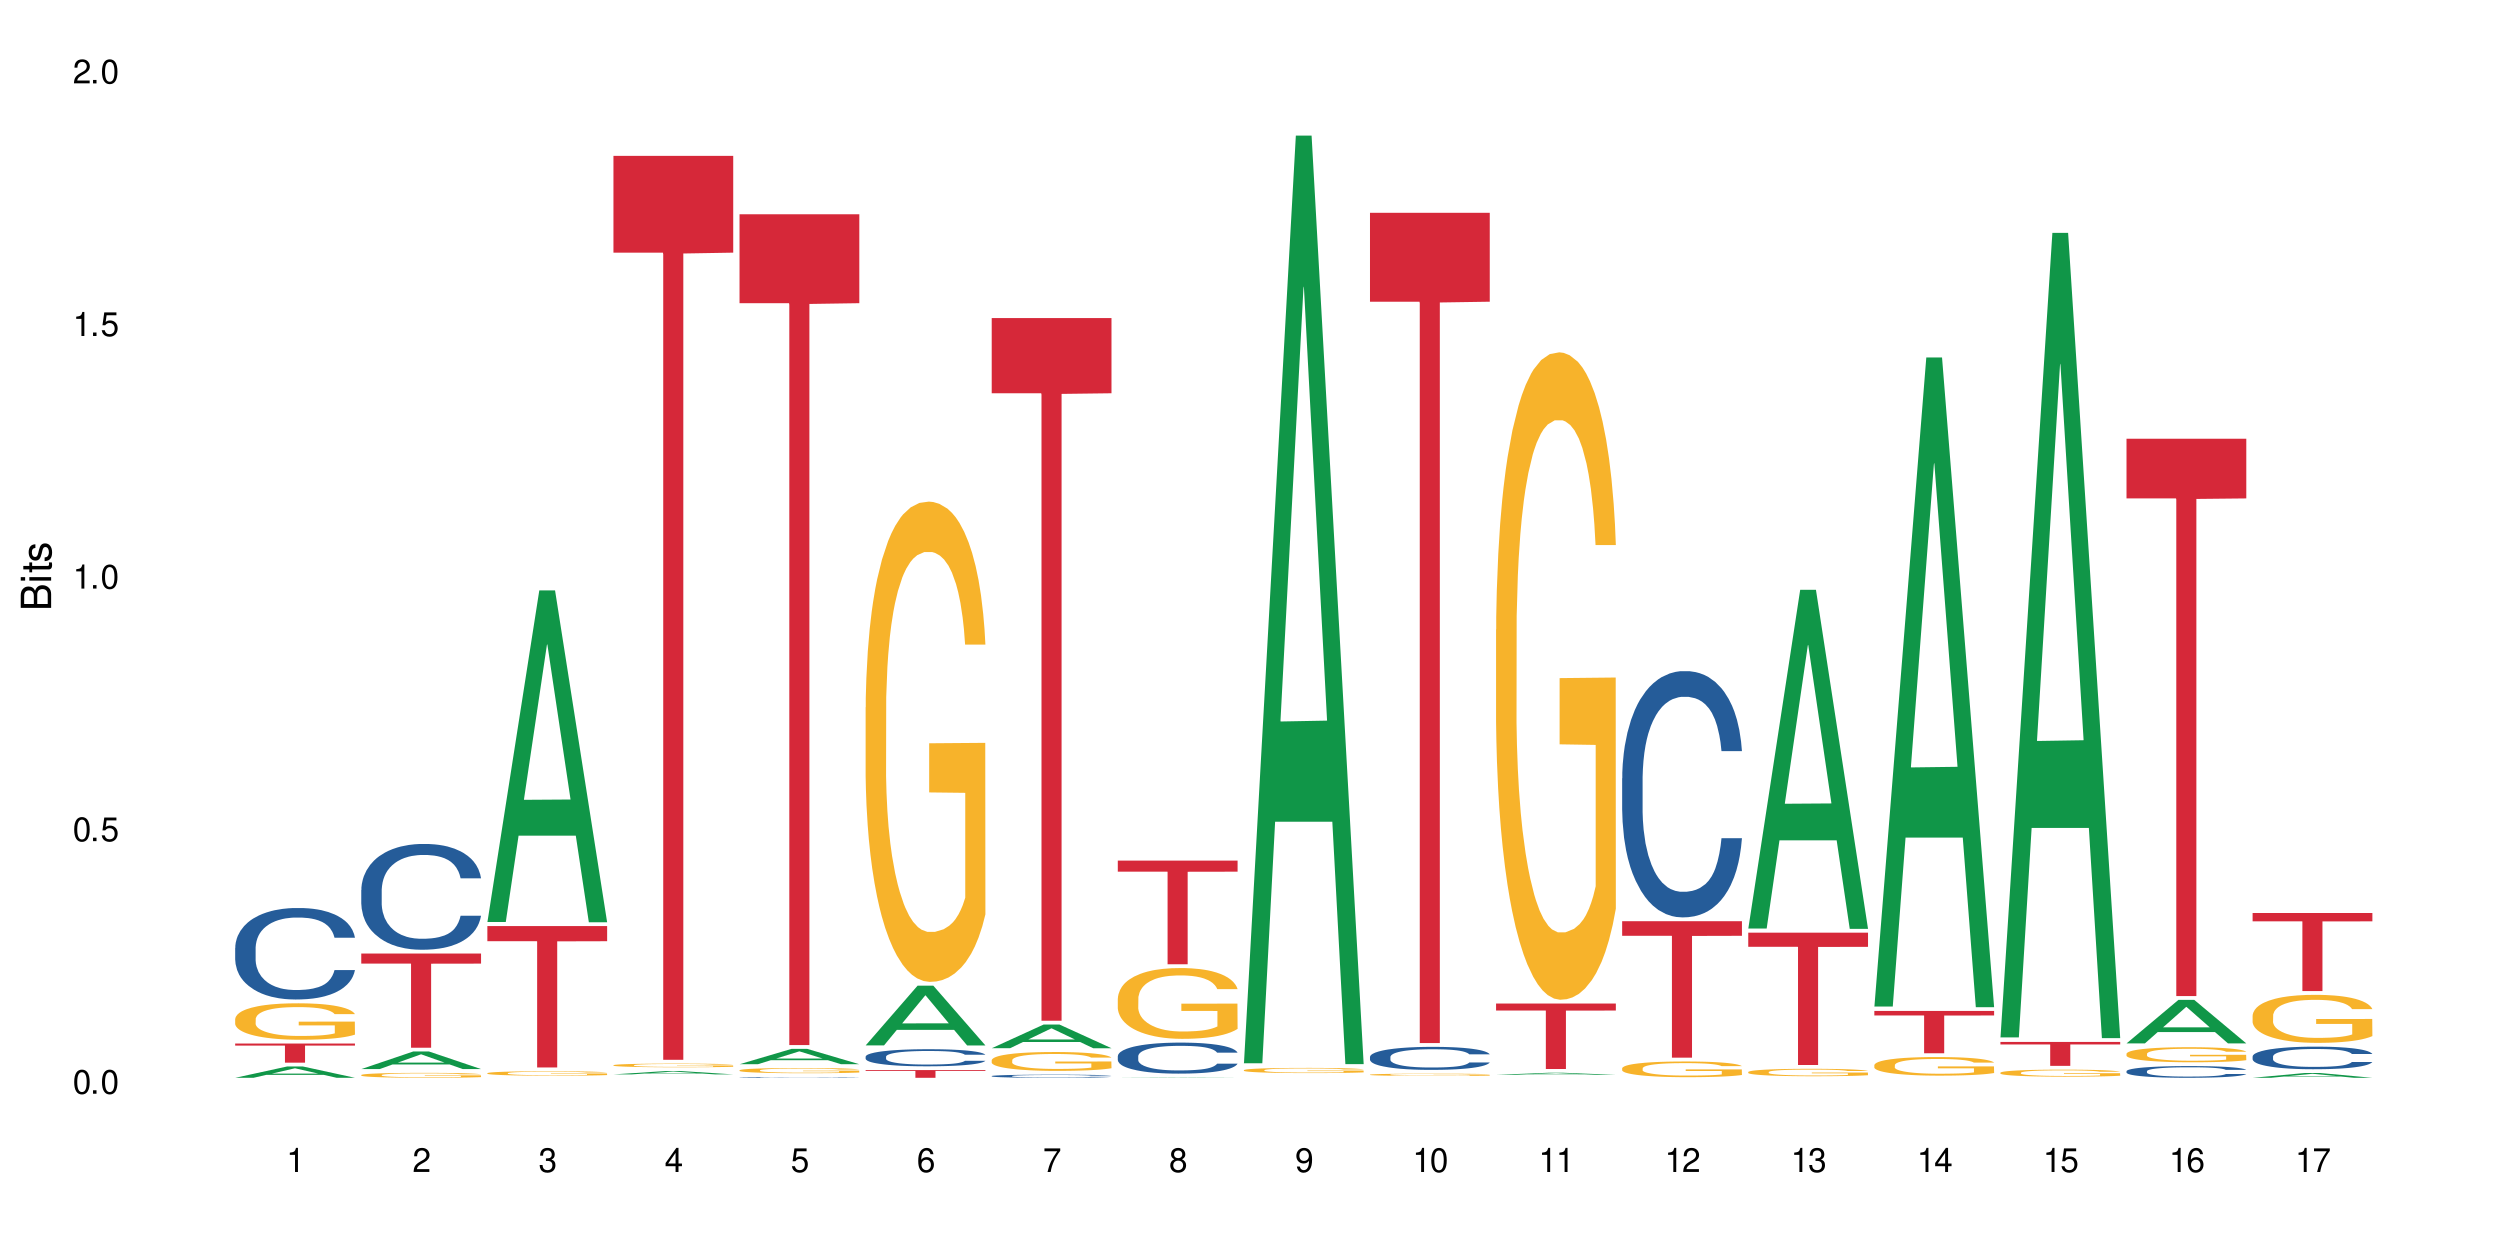 <?xml version="1.0" encoding="UTF-8"?>
<svg xmlns="http://www.w3.org/2000/svg" xmlns:xlink="http://www.w3.org/1999/xlink" width="720" height="360" viewBox="0 0 720 360">
<defs>
<g>
<g id="glyph-0-0">
</g>
<g id="glyph-0-1">
<path d="M 2.641 -6.938 C 2 -6.938 1.422 -6.656 1.078 -6.172 C 0.641 -5.562 0.406 -4.641 0.406 -3.359 C 0.406 -1.016 1.188 0.219 2.641 0.219 C 4.078 0.219 4.859 -1.016 4.859 -3.297 C 4.859 -4.641 4.656 -5.547 4.203 -6.172 C 3.844 -6.656 3.281 -6.938 2.641 -6.938 Z M 2.641 -6.188 C 3.547 -6.188 4 -5.25 4 -3.375 C 4 -1.406 3.562 -0.484 2.625 -0.484 C 1.734 -0.484 1.281 -1.438 1.281 -3.344 C 1.281 -5.25 1.734 -6.188 2.641 -6.188 Z M 2.641 -6.188 "/>
</g>
<g id="glyph-0-2">
<path d="M 1.828 -1 L 0.828 -1 L 0.828 0 L 1.828 0 Z M 1.828 -1 "/>
</g>
<g id="glyph-0-3">
<path d="M 4.562 -6.797 L 1.062 -6.797 L 0.547 -3.094 L 1.328 -3.094 C 1.719 -3.562 2.047 -3.734 2.578 -3.734 C 3.484 -3.734 4.062 -3.109 4.062 -2.094 C 4.062 -1.125 3.484 -0.531 2.578 -0.531 C 1.828 -0.531 1.375 -0.906 1.188 -1.672 L 0.328 -1.672 C 0.453 -1.109 0.547 -0.844 0.75 -0.594 C 1.125 -0.078 1.828 0.219 2.594 0.219 C 3.969 0.219 4.922 -0.781 4.922 -2.219 C 4.922 -3.562 4.031 -4.484 2.719 -4.484 C 2.25 -4.484 1.859 -4.359 1.469 -4.062 L 1.734 -5.969 L 4.562 -5.969 Z M 4.562 -6.797 "/>
</g>
<g id="glyph-0-4">
<path d="M 2.484 -4.938 L 2.484 0 L 3.328 0 L 3.328 -6.938 L 2.766 -6.938 C 2.469 -5.875 2.281 -5.734 0.984 -5.562 L 0.984 -4.938 Z M 2.484 -4.938 "/>
</g>
<g id="glyph-0-5">
<path d="M 4.859 -0.828 L 1.281 -0.828 C 1.359 -1.406 1.672 -1.781 2.5 -2.281 L 3.469 -2.828 C 4.406 -3.344 4.906 -4.062 4.906 -4.906 C 4.906 -5.484 4.672 -6.031 4.266 -6.406 C 3.859 -6.766 3.375 -6.938 2.719 -6.938 C 1.859 -6.938 1.219 -6.625 0.844 -6.031 C 0.609 -5.672 0.5 -5.234 0.484 -4.531 L 1.328 -4.531 C 1.359 -5.016 1.406 -5.281 1.531 -5.516 C 1.75 -5.938 2.188 -6.203 2.703 -6.203 C 3.469 -6.203 4.031 -5.641 4.031 -4.891 C 4.031 -4.344 3.719 -3.859 3.125 -3.516 L 2.234 -3 C 0.812 -2.172 0.406 -1.531 0.328 -0.016 L 4.859 -0.016 Z M 4.859 -0.828 "/>
</g>
<g id="glyph-0-6">
<path d="M 2.125 -3.188 L 2.578 -3.188 C 3.5 -3.188 3.984 -2.766 3.984 -1.922 C 3.984 -1.062 3.469 -0.531 2.594 -0.531 C 1.656 -0.531 1.203 -1 1.156 -2.016 L 0.312 -2.016 C 0.344 -1.453 0.438 -1.094 0.609 -0.781 C 0.953 -0.109 1.625 0.219 2.547 0.219 C 3.953 0.219 4.859 -0.625 4.859 -1.938 C 4.859 -2.828 4.516 -3.297 3.703 -3.594 C 4.344 -3.844 4.656 -4.328 4.656 -5.031 C 4.656 -6.219 3.875 -6.938 2.578 -6.938 C 1.203 -6.938 0.484 -6.172 0.453 -4.703 L 1.297 -4.703 C 1.312 -5.125 1.344 -5.359 1.453 -5.578 C 1.641 -5.969 2.062 -6.203 2.594 -6.203 C 3.344 -6.203 3.797 -5.75 3.797 -5 C 3.797 -4.516 3.609 -4.219 3.25 -4.047 C 3.016 -3.953 2.703 -3.922 2.125 -3.906 Z M 2.125 -3.188 "/>
</g>
<g id="glyph-0-7">
<path d="M 3.141 -1.672 L 3.141 0 L 3.984 0 L 3.984 -1.672 L 4.984 -1.672 L 4.984 -2.438 L 3.984 -2.438 L 3.984 -6.938 L 3.359 -6.938 L 0.266 -2.578 L 0.266 -1.672 Z M 3.141 -2.438 L 1 -2.438 L 3.141 -5.5 Z M 3.141 -2.438 "/>
</g>
<g id="glyph-0-8">
<path d="M 4.781 -5.125 C 4.609 -6.266 3.891 -6.938 2.844 -6.938 C 2.094 -6.938 1.422 -6.578 1.031 -5.953 C 0.594 -5.266 0.406 -4.422 0.406 -3.172 C 0.406 -2 0.578 -1.25 0.984 -0.641 C 1.359 -0.078 1.953 0.219 2.703 0.219 C 3.984 0.219 4.922 -0.75 4.922 -2.094 C 4.922 -3.375 4.062 -4.281 2.844 -4.281 C 2.172 -4.281 1.641 -4.031 1.281 -3.516 C 1.281 -5.234 1.828 -6.188 2.797 -6.188 C 3.391 -6.188 3.797 -5.797 3.938 -5.125 Z M 2.734 -3.531 C 3.547 -3.531 4.062 -2.953 4.062 -2.031 C 4.062 -1.156 3.484 -0.531 2.703 -0.531 C 1.922 -0.531 1.328 -1.188 1.328 -2.078 C 1.328 -2.938 1.906 -3.531 2.734 -3.531 Z M 2.734 -3.531 "/>
</g>
<g id="glyph-0-9">
<path d="M 4.984 -6.797 L 0.438 -6.797 L 0.438 -5.969 L 4.109 -5.969 C 2.5 -3.656 1.828 -2.234 1.328 0 L 2.219 0 C 2.594 -2.172 3.453 -4.047 4.984 -6.094 Z M 4.984 -6.797 "/>
</g>
<g id="glyph-0-10">
<path d="M 3.75 -3.656 C 4.469 -4.094 4.688 -4.438 4.688 -5.078 C 4.688 -6.172 3.844 -6.938 2.641 -6.938 C 1.438 -6.938 0.594 -6.172 0.594 -5.094 C 0.594 -4.438 0.812 -4.094 1.516 -3.656 C 0.734 -3.266 0.359 -2.703 0.359 -1.922 C 0.359 -0.656 1.281 0.219 2.641 0.219 C 3.984 0.219 4.922 -0.656 4.922 -1.922 C 4.922 -2.703 4.531 -3.266 3.75 -3.656 Z M 2.641 -6.188 C 3.359 -6.188 3.812 -5.75 3.812 -5.062 C 3.812 -4.406 3.344 -3.984 2.641 -3.984 C 1.922 -3.984 1.453 -4.406 1.453 -5.078 C 1.453 -5.75 1.922 -6.188 2.641 -6.188 Z M 2.641 -3.266 C 3.484 -3.266 4.062 -2.719 4.062 -1.906 C 4.062 -1.078 3.484 -0.531 2.625 -0.531 C 1.797 -0.531 1.219 -1.094 1.219 -1.906 C 1.219 -2.719 1.781 -3.266 2.641 -3.266 Z M 2.641 -3.266 "/>
</g>
<g id="glyph-0-11">
<path d="M 0.516 -1.578 C 0.672 -0.453 1.406 0.219 2.438 0.219 C 3.188 0.219 3.859 -0.141 4.266 -0.766 C 4.688 -1.453 4.891 -2.297 4.891 -3.547 C 4.891 -4.719 4.703 -5.453 4.312 -6.078 C 3.938 -6.641 3.344 -6.938 2.594 -6.938 C 1.297 -6.938 0.359 -5.969 0.359 -4.625 C 0.359 -3.344 1.234 -2.453 2.453 -2.453 C 3.094 -2.453 3.578 -2.672 4.016 -3.203 C 4 -1.484 3.469 -0.531 2.5 -0.531 C 1.906 -0.531 1.484 -0.906 1.359 -1.578 Z M 2.578 -6.203 C 3.375 -6.203 3.969 -5.531 3.969 -4.641 C 3.969 -3.797 3.391 -3.188 2.547 -3.188 C 1.734 -3.188 1.234 -3.766 1.234 -4.688 C 1.234 -5.562 1.797 -6.203 2.578 -6.203 Z M 2.578 -6.203 "/>
</g>
<g id="glyph-1-0">
</g>
<g id="glyph-1-1">
<path d="M 0 -0.953 L 0 -4.891 C 0 -5.719 -0.234 -6.344 -0.734 -6.797 C -1.188 -7.234 -1.812 -7.469 -2.5 -7.469 C -3.547 -7.469 -4.188 -7 -4.625 -5.875 C -4.984 -6.688 -5.625 -7.094 -6.531 -7.094 C -7.172 -7.094 -7.734 -6.859 -8.141 -6.391 C -8.562 -5.922 -8.75 -5.344 -8.75 -4.5 L -8.75 -0.953 Z M -4.984 -2.062 L -7.766 -2.062 L -7.766 -4.219 C -7.766 -4.844 -7.688 -5.203 -7.453 -5.5 C -7.219 -5.812 -6.859 -5.969 -6.375 -5.969 C -5.891 -5.969 -5.531 -5.812 -5.297 -5.5 C -5.062 -5.203 -4.984 -4.844 -4.984 -4.219 Z M -0.984 -2.062 L -4 -2.062 L -4 -4.781 C -4 -5.766 -3.438 -6.359 -2.484 -6.359 C -1.547 -6.359 -0.984 -5.766 -0.984 -4.781 Z M -0.984 -2.062 "/>
</g>
<g id="glyph-1-2">
<path d="M -6.281 -1.797 L -6.281 -0.797 L 0 -0.797 L 0 -1.797 Z M -8.75 -1.797 L -8.75 -0.797 L -7.484 -0.797 L -7.484 -1.797 Z M -8.75 -1.797 "/>
</g>
<g id="glyph-1-3">
<path d="M -6.281 -3.047 L -6.281 -2.016 L -8.016 -2.016 L -8.016 -1.016 L -6.281 -1.016 L -6.281 -0.172 L -5.469 -0.172 L -5.469 -1.016 L -0.719 -1.016 C -0.078 -1.016 0.281 -1.453 0.281 -2.234 C 0.281 -2.5 0.25 -2.719 0.188 -3.047 L -0.641 -3.047 C -0.609 -2.906 -0.594 -2.766 -0.594 -2.562 C -0.594 -2.141 -0.719 -2.016 -1.156 -2.016 L -5.469 -2.016 L -5.469 -3.047 Z M -6.281 -3.047 "/>
</g>
<g id="glyph-1-4">
<path d="M -4.531 -5.25 C -5.766 -5.25 -6.469 -4.422 -6.469 -2.969 C -6.469 -1.516 -5.719 -0.562 -4.547 -0.562 C -3.562 -0.562 -3.094 -1.062 -2.734 -2.562 L -2.516 -3.484 C -2.344 -4.188 -2.094 -4.469 -1.641 -4.469 C -1.047 -4.469 -0.641 -3.875 -0.641 -3 C -0.641 -2.453 -0.797 -2 -1.062 -1.75 C -1.25 -1.594 -1.422 -1.531 -1.875 -1.469 L -1.875 -0.406 C -0.422 -0.453 0.281 -1.266 0.281 -2.922 C 0.281 -4.5 -0.5 -5.516 -1.719 -5.516 C -2.656 -5.516 -3.172 -4.984 -3.469 -3.734 L -3.703 -2.766 C -3.891 -1.953 -4.156 -1.609 -4.594 -1.609 C -5.188 -1.609 -5.547 -2.125 -5.547 -2.938 C -5.547 -3.75 -5.203 -4.172 -4.531 -4.203 Z M -4.531 -5.25 "/>
</g>
</g>
</defs>
<rect x="-72" y="-36" width="864" height="432" fill="rgb(100%, 100%, 100%)" fill-opacity="1"/>
<path fill-rule="nonzero" fill="rgb(6.275%, 58.824%, 28.235%)" fill-opacity="1" d="M 67.73 310.402 L 67.77 310.402 L 82.695 307.145 L 87.227 307.145 L 102.23 310.406 L 96.957 310.406 L 93.199 309.555 L 76.723 309.555 L 73.039 310.402 L 67.73 310.402 L 78.309 309.203 L 91.688 309.199 L 85.016 307.68 L 84.941 307.676 L 84.871 307.684 L 78.273 309.199 L 78.309 309.203 Z M 67.73 310.402 "/>
<path fill-rule="nonzero" fill="rgb(14.51%, 36.078%, 60%)" fill-opacity="1" d="M 67.73 272.977 L 67.773 272.953 L 67.773 272.375 L 67.898 271.461 L 68.195 270.305 L 68.488 269.512 L 69.246 268.09 L 70.297 266.719 L 71.391 265.656 L 72.191 265.031 L 72.906 264.551 L 74.547 263.66 L 75.598 263.203 L 76.734 262.793 L 78.121 262.383 L 79.133 262.141 L 81.402 261.758 L 83.086 261.59 L 84.391 261.516 L 87.211 261.516 L 88.891 261.613 L 90.113 261.734 L 91.457 261.926 L 92.594 262.141 L 94.57 262.672 L 96.34 263.348 L 97.137 263.73 L 98.402 264.477 L 99.367 265.199 L 100.043 265.824 L 100.797 266.719 L 101.473 267.801 L 101.977 269.027 L 102.23 270.062 L 96.34 270.062 L 96.043 269.102 L 95.707 268.355 L 95.078 267.367 L 94.445 266.668 L 93.562 265.969 L 92.762 265.512 L 91.668 265.055 L 90.703 264.766 L 89.691 264.551 L 88.723 264.406 L 86.875 264.262 L 84.727 264.262 L 83.93 264.309 L 82.289 264.5 L 81.402 264.672 L 80.141 265.008 L 79.258 265.32 L 78.207 265.801 L 77.492 266.211 L 76.609 266.836 L 75.977 267.391 L 75.262 268.188 L 74.84 268.789 L 74.461 269.461 L 74.125 270.258 L 73.875 271.098 L 73.703 271.988 L 73.621 272.855 L 73.621 276.59 L 73.703 277.457 L 73.914 278.469 L 74.461 279.938 L 75.262 281.211 L 76.188 282.223 L 77.07 282.945 L 77.574 283.281 L 78.25 283.668 L 79.301 284.148 L 80.816 284.633 L 81.699 284.824 L 83.043 285.016 L 84.434 285.113 L 86.285 285.113 L 87.926 285.016 L 89.02 284.895 L 90.156 284.703 L 91.711 284.293 L 92.68 283.91 L 93.52 283.453 L 94.152 282.992 L 94.57 282.609 L 95.203 281.863 L 95.707 281.043 L 96.086 280.199 L 96.34 279.383 L 102.23 279.383 L 101.977 280.344 L 101.598 281.285 L 101.219 281.984 L 100.629 282.824 L 99.957 283.57 L 98.988 284.414 L 98.191 284.969 L 97.137 285.57 L 96.172 286.027 L 95.117 286.438 L 93.562 286.918 L 92.551 287.16 L 91.457 287.375 L 90.156 287.57 L 88.516 287.738 L 86.746 287.832 L 85.105 287.859 L 83.34 287.809 L 82.035 287.715 L 80.309 287.496 L 78.164 287.062 L 76.609 286.605 L 75.387 286.148 L 74.336 285.668 L 73.156 285.016 L 71.645 283.957 L 70.719 283.137 L 70.086 282.465 L 69.371 281.523 L 68.867 280.684 L 68.277 279.332 L 67.855 277.625 L 67.73 276.301 Z M 67.73 272.977 "/>
<path fill-rule="nonzero" fill="rgb(96.863%, 70.196%, 16.863%)" fill-opacity="1" d="M 67.73 293.445 L 67.773 293.438 L 67.773 293.246 L 67.941 292.812 L 68.363 292.219 L 68.91 291.73 L 69.496 291.344 L 69.875 291.145 L 70.508 290.855 L 71.055 290.645 L 72.441 290.215 L 74.211 289.812 L 75.176 289.637 L 76.27 289.477 L 77.828 289.293 L 78.543 289.227 L 80.73 289.07 L 83.215 288.977 L 85.949 288.949 L 87.211 288.957 L 88.934 288.996 L 91.289 289.102 L 92.637 289.195 L 93.688 289.293 L 94.781 289.418 L 96.129 289.609 L 97.391 289.84 L 98.402 290.07 L 99.41 290.359 L 100.25 290.664 L 100.965 291 L 101.598 291.402 L 101.977 291.738 L 102.23 292.074 L 96.383 292.074 L 96.043 291.738 L 95.664 291.48 L 95.035 291.164 L 94.402 290.934 L 93.773 290.75 L 92.594 290.5 L 91.586 290.348 L 90.324 290.215 L 89.102 290.129 L 87.715 290.07 L 86.875 290.051 L 84.645 290.051 L 82.625 290.117 L 81.445 290.195 L 80.605 290.27 L 79.426 290.414 L 78.711 290.531 L 78.289 290.605 L 77.027 290.902 L 76.188 291.172 L 75.723 291.355 L 75.137 291.645 L 74.715 291.902 L 74.25 292.285 L 74 292.574 L 73.664 293.227 L 73.621 294.953 L 73.746 295.316 L 74 295.711 L 74.336 296.055 L 74.84 296.418 L 75.348 296.699 L 76.23 297.07 L 76.988 297.32 L 77.574 297.484 L 78.711 297.742 L 79.176 297.828 L 80.27 298.004 L 81.402 298.137 L 82.793 298.25 L 83.844 298.309 L 85.527 298.355 L 87.672 298.355 L 90.195 298.301 L 91.797 298.223 L 92.891 298.145 L 93.605 298.078 L 94.488 297.973 L 95.117 297.879 L 95.707 297.773 L 96.422 297.609 L 96.422 295.316 L 86.031 295.309 L 86.031 294.234 L 102.188 294.223 L 102.23 297.973 L 101.344 298.23 L 100.25 298.48 L 99.199 298.672 L 98.105 298.836 L 96.551 299.02 L 95.289 299.133 L 93.352 299.27 L 91.586 299.355 L 89.734 299.414 L 88.094 299.441 L 86.156 299.449 L 84.434 299.43 L 82.582 299.375 L 81.109 299.297 L 79.762 299.203 L 78.418 299.078 L 76.734 298.875 L 75.641 298.711 L 74.504 298.512 L 73.367 298.27 L 72.359 298.012 L 71.688 297.809 L 71.012 297.582 L 70.297 297.293 L 69.625 296.965 L 69.121 296.668 L 68.656 296.332 L 68.32 296.016 L 67.984 295.586 L 67.816 295.238 L 67.73 294.941 Z M 67.73 293.445 "/>
<path fill-rule="nonzero" fill="rgb(83.922%, 15.686%, 22.353%)" fill-opacity="1" d="M 67.73 300.539 L 102.23 300.539 L 102.23 301.129 L 87.852 301.137 L 87.852 306.055 L 82.066 306.055 L 82.066 301.141 L 81.984 301.129 L 67.73 301.129 Z M 67.73 300.539 "/>
<path fill-rule="nonzero" fill="rgb(6.275%, 58.824%, 28.235%)" fill-opacity="1" d="M 104.043 307.891 L 104.082 307.883 L 119.008 302.828 L 123.543 302.828 L 138.543 307.895 L 133.273 307.895 L 129.512 306.57 L 113.039 306.57 L 109.352 307.891 L 104.043 307.891 L 114.621 306.023 L 128 306.02 L 121.332 303.656 L 121.258 303.648 L 121.184 303.664 L 114.586 306.02 L 114.621 306.023 Z M 104.043 307.891 "/>
<path fill-rule="nonzero" fill="rgb(14.51%, 36.078%, 60%)" fill-opacity="1" d="M 104.043 256.324 L 104.086 256.297 L 104.086 255.629 L 104.211 254.57 L 104.508 253.234 L 104.801 252.316 L 105.559 250.672 L 106.609 249.086 L 107.703 247.863 L 108.504 247.137 L 109.219 246.582 L 110.859 245.551 L 111.91 245.023 L 113.047 244.547 L 114.438 244.074 L 115.445 243.797 L 117.719 243.352 L 119.398 243.156 L 120.703 243.074 L 123.523 243.074 L 125.207 243.184 L 126.426 243.324 L 127.773 243.547 L 128.91 243.797 L 130.887 244.41 L 132.652 245.188 L 133.453 245.633 L 134.715 246.496 L 135.684 247.332 L 136.355 248.055 L 137.113 249.086 L 137.785 250.34 L 138.289 251.758 L 138.543 252.957 L 132.652 252.957 L 132.359 251.844 L 132.023 250.98 L 131.391 249.84 L 130.758 249.031 L 129.875 248.223 L 129.078 247.695 L 127.984 247.164 L 127.016 246.832 L 126.004 246.582 L 125.039 246.414 L 123.188 246.246 L 121.043 246.246 L 120.242 246.301 L 118.602 246.523 L 117.719 246.719 L 116.457 247.109 L 115.57 247.473 L 114.52 248.027 L 113.805 248.5 L 112.922 249.227 L 112.289 249.867 L 111.574 250.785 L 111.156 251.48 L 110.777 252.262 L 110.438 253.18 L 110.188 254.152 L 110.02 255.184 L 109.934 256.184 L 109.934 260.5 L 110.02 261.504 L 110.23 262.672 L 110.777 264.371 L 111.574 265.848 L 112.5 267.016 L 113.383 267.852 L 113.891 268.238 L 114.562 268.688 L 115.613 269.242 L 117.129 269.801 L 118.012 270.023 L 119.359 270.246 L 120.746 270.355 L 122.598 270.355 L 124.238 270.246 L 125.332 270.105 L 126.469 269.883 L 128.023 269.41 L 128.992 268.965 L 129.832 268.434 L 130.465 267.906 L 130.887 267.461 L 131.516 266.598 L 132.023 265.652 L 132.398 264.676 L 132.652 263.73 L 138.543 263.73 L 138.289 264.844 L 137.91 265.93 L 137.531 266.738 L 136.945 267.711 L 136.27 268.574 L 135.305 269.547 L 134.504 270.188 L 133.453 270.887 L 132.484 271.414 L 131.434 271.887 L 129.875 272.445 L 128.867 272.723 L 127.773 272.973 L 126.469 273.195 L 124.828 273.391 L 123.059 273.5 L 121.418 273.531 L 119.652 273.473 L 118.348 273.363 L 116.625 273.113 L 114.477 272.609 L 112.922 272.082 L 111.703 271.555 L 110.648 270.996 L 109.473 270.246 L 107.957 269.02 L 107.031 268.074 L 106.402 267.293 L 105.684 266.207 L 105.18 265.234 L 104.59 263.676 L 104.172 261.699 L 104.043 260.168 Z M 104.043 256.324 "/>
<path fill-rule="nonzero" fill="rgb(96.863%, 70.196%, 16.863%)" fill-opacity="1" d="M 104.043 309.594 L 104.086 309.59 L 104.086 309.566 L 104.254 309.508 L 104.676 309.426 L 105.223 309.359 L 105.812 309.309 L 106.191 309.281 L 106.82 309.242 L 107.367 309.215 L 108.758 309.156 L 110.523 309.102 L 111.492 309.078 L 112.586 309.055 L 114.141 309.031 L 114.855 309.02 L 117.043 309 L 119.527 308.988 L 122.262 308.984 L 123.523 308.984 L 125.25 308.988 L 127.605 309.004 L 128.949 309.016 L 130.004 309.031 L 131.098 309.047 L 132.441 309.074 L 133.703 309.105 L 134.715 309.137 L 135.723 309.176 L 136.566 309.215 L 137.281 309.262 L 137.91 309.316 L 138.289 309.363 L 138.543 309.406 L 132.695 309.406 L 132.359 309.363 L 131.98 309.328 L 131.348 309.285 L 130.719 309.254 L 130.086 309.227 L 128.91 309.195 L 127.898 309.172 L 126.637 309.156 L 125.418 309.145 L 124.027 309.137 L 123.188 309.133 L 120.957 309.133 L 118.938 309.141 L 117.758 309.152 L 116.918 309.164 L 115.738 309.184 L 115.023 309.199 L 114.605 309.207 L 113.344 309.25 L 112.5 309.285 L 112.039 309.309 L 111.449 309.348 L 111.027 309.383 L 110.566 309.438 L 110.312 309.477 L 109.977 309.562 L 109.934 309.797 L 110.062 309.848 L 110.312 309.898 L 110.648 309.945 L 111.156 309.996 L 111.66 310.035 L 112.543 310.086 L 113.301 310.117 L 113.891 310.141 L 115.023 310.176 L 115.488 310.188 L 116.582 310.211 L 117.719 310.227 L 119.105 310.242 L 120.156 310.25 L 121.84 310.258 L 123.984 310.258 L 126.512 310.25 L 128.109 310.238 L 129.203 310.23 L 129.918 310.223 L 130.801 310.207 L 131.434 310.195 L 132.023 310.18 L 132.738 310.156 L 132.738 309.848 L 122.344 309.844 L 122.344 309.699 L 138.5 309.699 L 138.543 310.207 L 137.66 310.242 L 136.566 310.273 L 135.512 310.301 L 134.418 310.324 L 132.863 310.348 L 131.602 310.363 L 129.664 310.383 L 127.898 310.395 L 126.047 310.402 L 124.406 310.406 L 122.473 310.406 L 120.746 310.402 L 118.895 310.395 L 117.422 310.387 L 116.078 310.371 L 114.73 310.355 L 113.047 310.328 L 111.953 310.305 L 110.816 310.277 L 109.684 310.246 L 108.672 310.211 L 108 310.184 L 107.324 310.152 L 106.609 310.113 L 105.938 310.07 L 105.434 310.031 L 104.969 309.984 L 104.633 309.941 L 104.297 309.883 L 104.129 309.836 L 104.043 309.797 Z M 104.043 309.594 "/>
<path fill-rule="nonzero" fill="rgb(83.922%, 15.686%, 22.353%)" fill-opacity="1" d="M 104.043 274.621 L 138.543 274.621 L 138.543 277.523 L 124.164 277.547 L 124.164 301.738 L 118.379 301.738 L 118.379 277.574 L 118.297 277.523 L 104.043 277.523 Z M 104.043 274.621 "/>
<path fill-rule="nonzero" fill="rgb(6.275%, 58.824%, 28.235%)" fill-opacity="1" d="M 140.359 265.531 L 140.395 265.441 L 155.32 170.027 L 159.855 170.027 L 174.855 265.621 L 169.586 265.621 L 165.828 240.668 L 149.352 240.668 L 145.664 265.531 L 140.359 265.531 L 150.938 230.348 L 164.316 230.258 L 157.645 185.645 L 157.57 185.555 L 157.496 185.824 L 150.898 230.258 L 150.938 230.348 Z M 140.359 265.531 "/>
<path fill-rule="nonzero" fill="rgb(96.863%, 70.196%, 16.863%)" fill-opacity="1" d="M 140.359 309.066 L 140.398 309.066 L 140.398 309.043 L 140.57 308.992 L 140.988 308.918 L 141.535 308.859 L 142.125 308.812 L 142.504 308.785 L 143.137 308.75 L 143.684 308.727 L 145.07 308.672 L 146.836 308.625 L 147.805 308.602 L 148.898 308.582 L 150.457 308.562 L 151.172 308.555 L 153.359 308.535 L 155.84 308.523 L 158.574 308.52 L 159.836 308.52 L 161.562 308.523 L 163.918 308.539 L 165.266 308.551 L 166.316 308.562 L 167.41 308.578 L 168.754 308.602 L 170.02 308.629 L 171.027 308.656 L 172.039 308.691 L 172.879 308.727 L 173.594 308.77 L 174.227 308.82 L 174.605 308.859 L 174.855 308.898 L 169.008 308.898 L 168.672 308.859 L 168.293 308.828 L 167.66 308.789 L 167.031 308.762 L 166.398 308.738 L 165.223 308.707 L 164.211 308.691 L 162.949 308.672 L 161.73 308.664 L 160.34 308.656 L 159.5 308.652 L 157.27 308.652 L 155.25 308.66 L 154.074 308.672 L 153.23 308.68 L 152.055 308.699 L 151.34 308.711 L 150.918 308.723 L 149.656 308.758 L 148.812 308.789 L 148.352 308.812 L 147.762 308.848 L 147.344 308.879 L 146.879 308.926 L 146.625 308.961 L 146.289 309.039 L 146.25 309.25 L 146.375 309.297 L 146.625 309.344 L 146.965 309.387 L 147.469 309.43 L 147.973 309.465 L 148.855 309.512 L 149.613 309.539 L 150.203 309.559 L 151.34 309.59 L 151.801 309.602 L 152.895 309.625 L 154.031 309.641 L 155.418 309.652 L 156.473 309.66 L 158.152 309.668 L 160.301 309.668 L 162.824 309.66 L 164.422 309.648 L 165.516 309.641 L 166.23 309.633 L 167.113 309.621 L 167.746 309.609 L 168.336 309.594 L 169.051 309.574 L 169.051 309.297 L 158.66 309.293 L 158.66 309.164 L 174.812 309.164 L 174.855 309.621 L 173.973 309.652 L 172.879 309.684 L 171.828 309.707 L 170.734 309.727 L 169.176 309.746 L 167.914 309.762 L 165.98 309.777 L 164.211 309.789 L 162.359 309.797 L 160.719 309.797 L 158.785 309.801 L 157.059 309.797 L 155.211 309.789 L 153.738 309.781 L 152.391 309.77 L 151.043 309.754 L 149.359 309.73 L 148.266 309.711 L 147.133 309.684 L 145.996 309.656 L 144.984 309.625 L 144.312 309.602 L 143.641 309.57 L 142.926 309.535 L 142.25 309.496 L 141.746 309.461 L 141.285 309.418 L 140.945 309.383 L 140.609 309.328 L 140.441 309.285 L 140.359 309.25 Z M 140.359 309.066 "/>
<path fill-rule="nonzero" fill="rgb(83.922%, 15.686%, 22.353%)" fill-opacity="1" d="M 140.359 266.711 L 174.855 266.711 L 174.855 271.07 L 160.477 271.109 L 160.477 307.43 L 154.695 307.43 L 154.695 271.145 L 154.609 271.07 L 140.359 271.07 Z M 140.359 266.711 "/>
<path fill-rule="nonzero" fill="rgb(6.275%, 58.824%, 28.235%)" fill-opacity="1" d="M 176.672 309.422 L 176.707 309.422 L 191.637 308.465 L 196.168 308.465 L 211.168 309.422 L 205.898 309.422 L 202.141 309.172 L 185.664 309.172 L 181.98 309.422 L 176.672 309.422 L 187.25 309.07 L 200.629 309.066 L 193.957 308.621 L 193.809 308.621 L 187.211 309.066 L 187.25 309.07 Z M 176.672 309.422 "/>
<path fill-rule="nonzero" fill="rgb(96.863%, 70.196%, 16.863%)" fill-opacity="1" d="M 176.672 306.77 L 176.715 306.77 L 176.715 306.75 L 176.883 306.707 L 177.305 306.648 L 177.852 306.598 L 178.438 306.559 L 178.816 306.539 L 179.449 306.512 L 179.996 306.488 L 181.383 306.445 L 183.152 306.406 L 184.117 306.391 L 185.211 306.371 L 186.77 306.355 L 187.484 306.348 L 189.672 306.332 L 192.152 306.324 L 194.887 306.32 L 196.152 306.32 L 197.875 306.324 L 200.23 306.336 L 201.578 306.344 L 202.629 306.355 L 203.723 306.367 L 205.07 306.387 L 206.332 306.41 L 207.34 306.434 L 208.352 306.461 L 209.191 306.492 L 209.906 306.527 L 210.539 306.566 L 210.918 306.602 L 211.168 306.633 L 205.32 306.633 L 204.984 306.602 L 204.605 306.574 L 203.977 306.543 L 203.344 306.52 L 202.715 306.5 L 201.535 306.477 L 200.527 306.461 L 199.266 306.445 L 198.043 306.438 L 196.656 306.434 L 195.812 306.43 L 193.586 306.43 L 191.566 306.438 L 190.387 306.445 L 189.547 306.453 L 188.367 306.469 L 187.652 306.477 L 187.23 306.484 L 185.969 306.516 L 185.129 306.543 L 184.664 306.562 L 184.078 306.59 L 183.656 306.617 L 183.191 306.656 L 182.941 306.684 L 182.605 306.75 L 182.562 306.922 L 182.688 306.961 L 182.941 307 L 183.277 307.035 L 183.781 307.07 L 184.285 307.098 L 185.172 307.137 L 185.926 307.16 L 186.516 307.176 L 187.652 307.203 L 188.113 307.211 L 189.207 307.23 L 190.344 307.242 L 191.734 307.254 L 192.785 307.262 L 194.469 307.266 L 196.613 307.266 L 199.137 307.258 L 200.734 307.25 L 201.828 307.242 L 202.547 307.238 L 203.43 307.227 L 204.059 307.215 L 204.648 307.207 L 205.363 307.191 L 205.363 306.961 L 194.973 306.957 L 194.973 306.852 L 211.129 306.848 L 211.168 307.227 L 210.285 307.254 L 209.191 307.277 L 208.141 307.297 L 207.047 307.312 L 205.488 307.332 L 204.227 307.344 L 202.293 307.355 L 200.527 307.363 L 198.676 307.371 L 197.035 307.375 L 195.098 307.375 L 193.375 307.371 L 191.523 307.367 L 190.051 307.359 L 188.703 307.348 L 187.359 307.336 L 185.676 307.316 L 184.582 307.301 L 183.445 307.281 L 182.309 307.258 L 181.301 307.23 L 180.625 307.211 L 179.953 307.188 L 179.238 307.156 L 178.566 307.125 L 178.059 307.094 L 177.598 307.062 L 177.262 307.031 L 176.926 306.984 L 176.758 306.953 L 176.672 306.922 Z M 176.672 306.77 "/>
<path fill-rule="nonzero" fill="rgb(83.922%, 15.686%, 22.353%)" fill-opacity="1" d="M 176.672 44.895 L 211.168 44.895 L 211.168 72.762 L 196.793 73.008 L 196.793 305.23 L 191.008 305.23 L 191.008 73.25 L 190.922 72.762 L 176.672 72.762 Z M 176.672 44.895 "/>
<path fill-rule="nonzero" fill="rgb(6.275%, 58.824%, 28.235%)" fill-opacity="1" d="M 212.984 306.492 L 213.023 306.488 L 227.949 302.078 L 232.484 302.078 L 247.484 306.496 L 242.211 306.496 L 238.453 305.344 L 221.977 305.344 L 218.293 306.492 L 212.984 306.492 L 223.562 304.867 L 236.941 304.863 L 230.27 302.801 L 230.199 302.797 L 230.125 302.809 L 223.527 304.863 L 223.562 304.867 Z M 212.984 306.492 "/>
<path fill-rule="nonzero" fill="rgb(14.51%, 36.078%, 60%)" fill-opacity="1" d="M 212.984 310.277 L 213.027 310.277 L 213.027 310.273 L 213.152 310.266 L 213.449 310.254 L 213.742 310.246 L 214.5 310.234 L 215.551 310.223 L 216.645 310.215 L 217.445 310.207 L 218.16 310.203 L 219.801 310.195 L 220.852 310.191 L 221.988 310.188 L 223.375 310.188 L 224.387 310.184 L 226.66 310.18 L 235.367 310.18 L 236.715 310.184 L 237.848 310.184 L 239.828 310.188 L 241.594 310.195 L 242.395 310.199 L 243.656 310.203 L 244.621 310.211 L 245.297 310.215 L 246.055 310.223 L 246.727 310.234 L 247.23 310.242 L 247.484 310.254 L 241.594 310.254 L 241.301 310.242 L 240.961 310.238 L 240.332 310.23 L 239.699 310.223 L 238.816 310.219 L 238.016 310.215 L 236.922 310.207 L 235.957 310.207 L 234.945 310.203 L 227.543 310.203 L 226.66 310.207 L 225.395 310.207 L 224.512 310.211 L 223.461 310.215 L 222.746 310.219 L 221.863 310.223 L 221.23 310.23 L 220.516 310.234 L 220.094 310.242 L 219.715 310.246 L 219.379 310.254 L 219.129 310.262 L 218.961 310.27 L 218.875 310.277 L 218.875 310.309 L 218.961 310.316 L 219.168 310.324 L 219.715 310.34 L 220.516 310.348 L 221.441 310.359 L 222.324 310.363 L 222.828 310.367 L 223.504 310.371 L 224.555 310.375 L 226.07 310.379 L 226.953 310.379 L 228.301 310.383 L 234.273 310.383 L 235.41 310.379 L 236.965 310.375 L 237.934 310.371 L 238.773 310.367 L 239.406 310.363 L 239.828 310.359 L 240.457 310.355 L 240.961 310.348 L 241.34 310.34 L 241.594 310.332 L 247.484 310.332 L 247.23 310.34 L 246.473 310.355 L 245.883 310.363 L 245.211 310.371 L 244.242 310.375 L 243.445 310.383 L 242.395 310.387 L 241.426 310.391 L 240.375 310.395 L 238.816 310.398 L 237.809 310.402 L 235.41 310.402 L 233.77 310.406 L 227.289 310.406 L 225.566 310.402 L 223.418 310.398 L 221.863 310.395 L 220.641 310.391 L 219.59 310.387 L 218.414 310.383 L 216.898 310.371 L 215.973 310.367 L 215.34 310.359 L 214.625 310.352 L 214.121 310.344 L 213.531 310.332 L 213.113 310.316 L 212.984 310.305 Z M 212.984 310.277 "/>
<path fill-rule="nonzero" fill="rgb(96.863%, 70.196%, 16.863%)" fill-opacity="1" d="M 212.984 308.23 L 213.027 308.227 L 213.027 308.199 L 213.195 308.141 L 213.617 308.055 L 214.164 307.984 L 214.754 307.93 L 215.133 307.902 L 215.762 307.859 L 216.309 307.828 L 217.699 307.77 L 219.465 307.711 L 220.434 307.684 L 221.527 307.66 L 223.082 307.637 L 223.797 307.625 L 225.984 307.605 L 228.469 307.59 L 231.203 307.586 L 232.465 307.59 L 234.188 307.594 L 236.547 307.609 L 237.891 307.621 L 238.941 307.637 L 240.035 307.652 L 241.383 307.68 L 242.645 307.715 L 243.656 307.746 L 244.664 307.789 L 245.508 307.832 L 246.223 307.879 L 246.852 307.938 L 247.23 307.984 L 247.484 308.035 L 241.637 308.035 L 241.301 307.984 L 240.922 307.949 L 240.289 307.902 L 239.656 307.871 L 239.027 307.844 L 237.848 307.809 L 236.84 307.785 L 235.578 307.77 L 234.355 307.754 L 232.969 307.746 L 229.898 307.746 L 227.879 307.754 L 226.699 307.766 L 225.859 307.777 L 224.68 307.797 L 223.965 307.812 L 223.547 307.824 L 222.281 307.867 L 221.441 307.906 L 220.98 307.93 L 220.391 307.973 L 219.969 308.008 L 219.508 308.062 L 219.254 308.105 L 218.918 308.199 L 218.875 308.445 L 219 308.496 L 219.254 308.555 L 219.59 308.602 L 220.094 308.656 L 220.602 308.695 L 221.484 308.75 L 222.242 308.785 L 222.828 308.809 L 223.965 308.844 L 224.43 308.855 L 225.523 308.883 L 226.66 308.902 L 228.047 308.918 L 229.098 308.926 L 230.781 308.934 L 232.926 308.934 L 235.449 308.926 L 237.051 308.914 L 238.145 308.902 L 238.859 308.891 L 239.742 308.879 L 240.375 308.863 L 240.961 308.848 L 241.676 308.824 L 241.676 308.496 L 231.285 308.496 L 231.285 308.344 L 247.441 308.34 L 247.484 308.879 L 246.602 308.914 L 245.508 308.949 L 244.453 308.977 L 243.359 309 L 241.805 309.027 L 240.543 309.043 L 238.605 309.062 L 236.84 309.074 L 234.988 309.082 L 233.348 309.086 L 231.414 309.09 L 229.688 309.086 L 227.836 309.078 L 226.363 309.066 L 225.02 309.055 L 223.672 309.035 L 221.988 309.008 L 220.895 308.984 L 219.758 308.953 L 218.621 308.918 L 217.613 308.883 L 216.941 308.855 L 216.266 308.82 L 215.551 308.781 L 214.879 308.734 L 214.375 308.691 L 213.91 308.645 L 213.574 308.598 L 213.238 308.535 L 213.07 308.488 L 212.984 308.445 Z M 212.984 308.23 "/>
<path fill-rule="nonzero" fill="rgb(83.922%, 15.686%, 22.353%)" fill-opacity="1" d="M 212.984 61.703 L 247.484 61.703 L 247.484 87.316 L 233.105 87.539 L 233.105 300.988 L 227.32 300.988 L 227.32 87.766 L 227.238 87.316 L 212.984 87.316 Z M 212.984 61.703 "/>
<path fill-rule="nonzero" fill="rgb(6.275%, 58.824%, 28.235%)" fill-opacity="1" d="M 249.301 301.07 L 249.336 301.055 L 264.262 283.875 L 268.797 283.875 L 283.797 301.086 L 278.527 301.086 L 274.766 296.594 L 258.293 296.594 L 254.605 301.07 L 249.301 301.07 L 259.875 294.734 L 273.258 294.719 L 266.586 286.688 L 266.512 286.672 L 266.438 286.719 L 259.84 294.719 L 259.875 294.734 Z M 249.301 301.07 "/>
<path fill-rule="nonzero" fill="rgb(14.51%, 36.078%, 60%)" fill-opacity="1" d="M 249.301 304.316 L 249.34 304.312 L 249.34 304.203 L 249.469 304.031 L 249.762 303.816 L 250.055 303.668 L 250.812 303.402 L 251.867 303.148 L 252.961 302.949 L 253.758 302.832 L 254.473 302.742 L 256.113 302.574 L 257.168 302.488 L 258.301 302.414 L 259.691 302.336 L 260.699 302.293 L 262.973 302.219 L 264.656 302.188 L 265.957 302.176 L 268.777 302.176 L 270.461 302.191 L 271.68 302.215 L 273.027 302.25 L 274.164 302.293 L 276.141 302.391 L 277.906 302.516 L 278.707 302.59 L 279.969 302.727 L 280.938 302.863 L 281.609 302.98 L 282.367 303.148 L 283.039 303.348 L 283.543 303.578 L 283.797 303.773 L 277.906 303.773 L 277.613 303.594 L 277.277 303.453 L 276.645 303.27 L 276.016 303.137 L 275.129 303.008 L 274.332 302.922 L 273.238 302.836 L 272.27 302.781 L 271.262 302.742 L 270.293 302.715 L 268.441 302.688 L 266.297 302.688 L 265.496 302.695 L 263.855 302.734 L 262.973 302.766 L 261.711 302.828 L 260.828 302.887 L 259.773 302.977 L 259.059 303.051 L 258.176 303.168 L 257.543 303.273 L 256.828 303.422 L 256.41 303.535 L 256.031 303.66 L 255.695 303.809 L 255.441 303.965 L 255.273 304.133 L 255.188 304.293 L 255.188 304.992 L 255.273 305.152 L 255.484 305.344 L 256.031 305.617 L 256.828 305.855 L 257.754 306.043 L 258.641 306.18 L 259.145 306.242 L 259.816 306.312 L 260.867 306.402 L 262.383 306.492 L 263.266 306.531 L 264.613 306.566 L 266 306.586 L 267.852 306.586 L 269.492 306.566 L 270.586 306.543 L 271.723 306.508 L 273.277 306.43 L 274.246 306.359 L 275.09 306.273 L 275.719 306.188 L 276.141 306.117 L 276.77 305.977 L 277.277 305.824 L 277.656 305.668 L 277.906 305.512 L 283.797 305.512 L 283.543 305.691 L 283.164 305.867 L 282.789 306 L 282.199 306.156 L 281.523 306.297 L 280.559 306.453 L 279.758 306.559 L 278.707 306.668 L 277.738 306.754 L 276.688 306.832 L 275.129 306.922 L 274.121 306.965 L 273.027 307.008 L 271.723 307.043 L 270.082 307.074 L 268.316 307.094 L 266.676 307.098 L 264.906 307.09 L 263.602 307.07 L 261.879 307.031 L 259.734 306.949 L 258.176 306.863 L 256.957 306.777 L 255.902 306.688 L 254.727 306.566 L 253.211 306.367 L 252.285 306.215 L 251.656 306.09 L 250.941 305.914 L 250.434 305.758 L 249.848 305.504 L 249.426 305.184 L 249.301 304.938 Z M 249.301 304.316 "/>
<path fill-rule="nonzero" fill="rgb(96.863%, 70.196%, 16.863%)" fill-opacity="1" d="M 249.301 203.707 L 249.34 203.582 L 249.34 201.055 L 249.508 195.371 L 249.93 187.539 L 250.477 181.094 L 251.066 176.043 L 251.445 173.391 L 252.074 169.598 L 252.621 166.82 L 254.012 161.137 L 255.777 155.828 L 256.746 153.555 L 257.84 151.41 L 259.395 149.008 L 260.109 148.125 L 262.301 146.102 L 264.781 144.84 L 267.516 144.461 L 268.777 144.586 L 270.504 145.094 L 272.859 146.48 L 274.203 147.746 L 275.258 149.008 L 276.352 150.652 L 277.695 153.176 L 278.957 156.207 L 279.969 159.242 L 280.977 163.031 L 281.82 167.074 L 282.535 171.492 L 283.164 176.801 L 283.543 181.223 L 283.797 185.641 L 277.949 185.641 L 277.613 181.223 L 277.234 177.809 L 276.602 173.641 L 275.973 170.609 L 275.34 168.211 L 274.164 164.926 L 273.152 162.902 L 271.891 161.137 L 270.672 160 L 269.281 159.242 L 268.441 158.988 L 266.211 158.988 L 264.191 159.871 L 263.016 160.883 L 262.172 161.895 L 260.996 163.789 L 260.281 165.305 L 259.859 166.316 L 258.598 170.23 L 257.754 173.77 L 257.293 176.168 L 256.703 179.957 L 256.281 183.367 L 255.82 188.422 L 255.566 192.211 L 255.23 200.801 L 255.188 223.539 L 255.316 228.34 L 255.566 233.52 L 255.902 238.066 L 256.41 242.867 L 256.914 246.531 L 257.797 251.457 L 258.555 254.742 L 259.145 256.891 L 260.281 260.301 L 260.742 261.438 L 261.836 263.711 L 262.973 265.48 L 264.359 266.996 L 265.41 267.754 L 267.094 268.387 L 269.242 268.387 L 271.766 267.625 L 273.363 266.617 L 274.457 265.605 L 275.172 264.723 L 276.055 263.332 L 276.688 262.07 L 277.277 260.68 L 277.992 258.531 L 277.992 228.34 L 267.602 228.215 L 267.602 214.066 L 283.754 213.938 L 283.797 263.332 L 282.914 266.742 L 281.82 270.027 L 280.77 272.555 L 279.676 274.699 L 278.117 277.102 L 276.855 278.617 L 274.922 280.387 L 273.152 281.523 L 271.301 282.281 L 269.66 282.66 L 267.727 282.785 L 266 282.535 L 264.148 281.773 L 262.676 280.766 L 261.332 279.5 L 259.984 277.859 L 258.301 275.207 L 257.207 273.059 L 256.074 270.406 L 254.938 267.246 L 253.926 263.836 L 253.254 261.184 L 252.582 258.152 L 251.867 254.363 L 251.191 250.066 L 250.688 246.152 L 250.223 241.73 L 249.887 237.562 L 249.551 231.879 L 249.383 227.328 L 249.301 223.414 Z M 249.301 203.707 "/>
<path fill-rule="nonzero" fill="rgb(83.922%, 15.686%, 22.353%)" fill-opacity="1" d="M 249.301 308.188 L 283.797 308.188 L 283.797 308.426 L 269.418 308.426 L 269.418 310.406 L 263.633 310.406 L 263.633 308.43 L 263.551 308.426 L 249.301 308.426 Z M 249.301 308.188 "/>
<path fill-rule="nonzero" fill="rgb(6.275%, 58.824%, 28.235%)" fill-opacity="1" d="M 285.613 301.883 L 285.648 301.879 L 300.578 295.059 L 305.109 295.059 L 320.109 301.891 L 314.84 301.891 L 311.082 300.105 L 294.605 300.105 L 290.922 301.883 L 285.613 301.883 L 296.191 299.371 L 309.57 299.363 L 302.898 296.176 L 302.824 296.168 L 302.75 296.188 L 296.152 299.363 L 296.191 299.371 Z M 285.613 301.883 "/>
<path fill-rule="nonzero" fill="rgb(14.51%, 36.078%, 60%)" fill-opacity="1" d="M 285.613 309.898 L 285.656 309.898 L 285.656 309.879 L 285.781 309.848 L 286.074 309.805 L 286.371 309.781 L 287.129 309.73 L 288.18 309.684 L 289.273 309.648 L 290.07 309.625 L 290.789 309.609 L 292.43 309.578 L 293.48 309.562 L 294.617 309.551 L 296.004 309.535 L 297.016 309.527 L 299.285 309.516 L 300.969 309.508 L 306.773 309.508 L 307.996 309.512 L 309.34 309.52 L 310.477 309.527 L 312.453 309.547 L 314.219 309.57 L 315.02 309.582 L 316.281 309.605 L 317.25 309.633 L 317.922 309.652 L 318.68 309.684 L 319.352 309.723 L 319.859 309.762 L 320.109 309.797 L 314.219 309.797 L 313.926 309.766 L 313.59 309.738 L 312.957 309.707 L 312.328 309.684 L 311.445 309.66 L 310.645 309.645 L 309.551 309.629 L 308.582 309.617 L 307.574 309.609 L 306.605 309.605 L 304.754 309.602 L 301.809 309.602 L 300.168 309.609 L 299.285 309.613 L 298.023 309.625 L 297.141 309.637 L 296.09 309.652 L 295.371 309.668 L 294.488 309.688 L 293.859 309.707 L 293.145 309.734 L 292.723 309.754 L 292.344 309.777 L 292.008 309.805 L 291.754 309.832 L 291.586 309.863 L 291.504 309.895 L 291.504 310.02 L 291.586 310.051 L 291.797 310.086 L 292.344 310.137 L 293.145 310.18 L 294.07 310.215 L 294.953 310.238 L 295.457 310.25 L 296.129 310.262 L 297.184 310.281 L 298.695 310.297 L 299.578 310.305 L 300.926 310.309 L 302.316 310.312 L 304.164 310.312 L 305.805 310.309 L 306.898 310.305 L 308.035 310.297 L 309.594 310.285 L 310.559 310.273 L 311.402 310.258 L 312.031 310.242 L 313.086 310.203 L 313.59 310.172 L 313.969 310.145 L 314.219 310.117 L 320.109 310.117 L 319.859 310.148 L 319.48 310.184 L 319.102 310.207 L 318.512 310.234 L 317.84 310.262 L 316.871 310.289 L 316.07 310.309 L 315.02 310.328 L 314.051 310.344 L 313 310.359 L 311.445 310.375 L 310.434 310.383 L 309.34 310.391 L 308.035 310.398 L 306.395 310.402 L 304.629 310.406 L 301.223 310.406 L 299.918 310.402 L 298.191 310.395 L 296.047 310.379 L 294.488 310.363 L 293.27 310.348 L 292.219 310.332 L 291.039 310.309 L 289.523 310.273 L 288.602 310.246 L 287.969 310.223 L 287.254 310.191 L 286.75 310.16 L 286.16 310.113 L 285.738 310.059 L 285.613 310.012 Z M 285.613 309.898 "/>
<path fill-rule="nonzero" fill="rgb(96.863%, 70.196%, 16.863%)" fill-opacity="1" d="M 285.613 305.309 L 285.656 305.305 L 285.656 305.203 L 285.824 304.98 L 286.242 304.672 L 286.789 304.422 L 287.379 304.223 L 287.758 304.117 L 288.391 303.969 L 288.938 303.859 L 290.324 303.637 L 292.09 303.426 L 293.059 303.34 L 294.152 303.254 L 295.711 303.16 L 296.426 303.125 L 298.613 303.047 L 301.094 302.996 L 303.828 302.98 L 305.09 302.984 L 306.816 303.004 L 309.172 303.059 L 310.52 303.109 L 311.57 303.16 L 312.664 303.223 L 314.012 303.324 L 315.273 303.441 L 316.281 303.562 L 317.293 303.711 L 318.133 303.871 L 318.848 304.043 L 319.48 304.25 L 319.859 304.426 L 320.109 304.598 L 314.262 304.598 L 313.926 304.426 L 313.547 304.293 L 312.918 304.129 L 312.285 304.008 L 311.656 303.914 L 310.477 303.785 L 309.465 303.707 L 308.203 303.637 L 306.984 303.59 L 305.598 303.562 L 304.754 303.551 L 302.523 303.551 L 300.504 303.586 L 299.328 303.625 L 298.484 303.664 L 297.309 303.742 L 296.594 303.801 L 296.172 303.84 L 294.91 303.992 L 294.07 304.133 L 293.605 304.227 L 293.016 304.375 L 292.598 304.508 L 292.133 304.707 L 291.883 304.855 L 291.543 305.195 L 291.504 306.09 L 291.629 306.277 L 291.883 306.48 L 292.219 306.66 L 292.723 306.848 L 293.227 306.992 L 294.109 307.184 L 294.867 307.312 L 295.457 307.398 L 296.594 307.531 L 297.055 307.578 L 298.148 307.668 L 299.285 307.734 L 300.676 307.797 L 301.727 307.824 L 303.41 307.852 L 305.555 307.852 L 308.078 307.82 L 309.676 307.781 L 310.77 307.742 L 311.484 307.707 L 312.371 307.652 L 313 307.602 L 313.59 307.547 L 314.305 307.465 L 314.305 306.277 L 303.914 306.273 L 303.914 305.715 L 320.07 305.711 L 320.109 307.652 L 319.227 307.785 L 318.133 307.914 L 317.082 308.016 L 315.988 308.098 L 314.43 308.191 L 313.168 308.254 L 311.234 308.32 L 309.465 308.367 L 307.617 308.395 L 305.977 308.41 L 304.039 308.418 L 302.316 308.406 L 300.465 308.375 L 298.992 308.336 L 297.645 308.289 L 296.297 308.223 L 294.617 308.117 L 293.523 308.035 L 292.387 307.93 L 291.25 307.805 L 290.242 307.672 L 289.566 307.566 L 288.895 307.449 L 288.18 307.301 L 287.504 307.129 L 287 306.977 L 286.539 306.805 L 286.203 306.641 L 285.863 306.414 L 285.695 306.238 L 285.613 306.082 Z M 285.613 305.309 "/>
<path fill-rule="nonzero" fill="rgb(83.922%, 15.686%, 22.353%)" fill-opacity="1" d="M 285.613 91.594 L 320.109 91.594 L 320.109 113.258 L 305.734 113.445 L 305.734 293.969 L 299.949 293.969 L 299.949 113.637 L 299.863 113.258 L 285.613 113.258 Z M 285.613 91.594 "/>
<path fill-rule="nonzero" fill="rgb(6.275%, 58.824%, 28.235%)" fill-opacity="1" d="M 321.926 310.406 L 321.965 310.406 L 336.891 310.297 L 341.422 310.297 L 356.426 310.406 L 351.152 310.406 L 347.395 310.379 L 330.918 310.379 L 327.234 310.406 L 321.926 310.406 L 332.504 310.367 L 345.883 310.367 L 339.211 310.316 L 339.066 310.316 L 332.469 310.367 L 332.504 310.367 Z M 321.926 310.406 "/>
<path fill-rule="nonzero" fill="rgb(14.51%, 36.078%, 60%)" fill-opacity="1" d="M 321.926 304.164 L 321.969 304.156 L 321.969 303.961 L 322.094 303.648 L 322.391 303.258 L 322.684 302.988 L 323.441 302.508 L 324.492 302.043 L 325.586 301.684 L 326.387 301.469 L 327.102 301.309 L 328.742 301.004 L 329.793 300.852 L 330.93 300.711 L 332.316 300.574 L 333.328 300.492 L 335.598 300.359 L 337.281 300.305 L 338.586 300.277 L 341.406 300.277 L 343.086 300.312 L 344.309 300.352 L 345.652 300.418 L 346.789 300.492 L 348.766 300.672 L 350.535 300.898 L 351.332 301.031 L 352.598 301.281 L 353.562 301.527 L 354.238 301.738 L 354.992 302.043 L 355.668 302.41 L 356.172 302.824 L 356.426 303.176 L 350.535 303.176 L 350.238 302.852 L 349.902 302.598 L 349.273 302.262 L 348.641 302.023 L 347.758 301.789 L 346.957 301.633 L 345.863 301.477 L 344.898 301.379 L 343.887 301.309 L 342.918 301.258 L 341.07 301.211 L 338.922 301.211 L 338.125 301.227 L 336.484 301.289 L 335.598 301.348 L 334.336 301.461 L 333.453 301.566 L 332.402 301.73 L 331.688 301.871 L 330.805 302.082 L 330.172 302.27 L 329.457 302.539 L 329.035 302.742 L 328.656 302.973 L 328.32 303.242 L 328.07 303.527 L 327.898 303.828 L 327.816 304.121 L 327.816 305.387 L 327.898 305.684 L 328.109 306.023 L 328.656 306.523 L 329.457 306.953 L 330.383 307.297 L 331.266 307.543 L 331.77 307.656 L 332.445 307.789 L 333.496 307.949 L 335.012 308.113 L 335.895 308.18 L 337.238 308.246 L 338.629 308.277 L 340.48 308.277 L 342.121 308.246 L 343.215 308.203 L 344.352 308.137 L 345.906 308 L 346.875 307.867 L 347.715 307.715 L 348.348 307.559 L 348.766 307.43 L 349.398 307.176 L 349.902 306.898 L 350.281 306.613 L 350.535 306.336 L 356.426 306.336 L 356.172 306.66 L 355.793 306.98 L 355.414 307.215 L 354.824 307.5 L 354.152 307.754 L 353.184 308.039 L 352.387 308.227 L 351.332 308.434 L 350.367 308.586 L 349.312 308.727 L 347.758 308.891 L 346.746 308.973 L 345.652 309.043 L 344.352 309.109 L 342.711 309.168 L 340.941 309.199 L 339.301 309.207 L 337.535 309.191 L 336.23 309.16 L 334.504 309.086 L 332.359 308.938 L 330.805 308.785 L 329.582 308.629 L 328.531 308.465 L 327.352 308.246 L 325.84 307.887 L 324.914 307.609 L 324.281 307.379 L 323.566 307.062 L 323.062 306.777 L 322.473 306.32 L 322.051 305.738 L 321.926 305.289 Z M 321.926 304.164 "/>
<path fill-rule="nonzero" fill="rgb(96.863%, 70.196%, 16.863%)" fill-opacity="1" d="M 321.926 287.531 L 321.969 287.512 L 321.969 287.141 L 322.137 286.301 L 322.559 285.148 L 323.105 284.195 L 323.691 283.453 L 324.07 283.062 L 324.703 282.5 L 325.25 282.094 L 326.637 281.254 L 328.406 280.473 L 329.371 280.137 L 330.465 279.82 L 332.023 279.465 L 332.738 279.336 L 334.926 279.039 L 337.41 278.852 L 340.145 278.797 L 341.406 278.812 L 343.129 278.891 L 345.484 279.094 L 346.832 279.281 L 347.883 279.465 L 348.977 279.707 L 350.324 280.082 L 351.586 280.527 L 352.598 280.977 L 353.605 281.535 L 354.445 282.129 L 355.16 282.781 L 355.793 283.562 L 356.172 284.215 L 356.426 284.867 L 350.578 284.867 L 350.238 284.215 L 349.859 283.711 L 349.23 283.098 L 348.598 282.652 L 347.969 282.297 L 346.789 281.812 L 345.781 281.516 L 344.52 281.254 L 343.297 281.086 L 341.91 280.977 L 341.07 280.938 L 338.84 280.938 L 336.82 281.066 L 335.641 281.219 L 334.801 281.367 L 333.621 281.645 L 332.906 281.867 L 332.484 282.02 L 331.223 282.594 L 330.383 283.117 L 329.918 283.469 L 329.332 284.027 L 328.91 284.531 L 328.445 285.277 L 328.195 285.836 L 327.859 287.102 L 327.816 290.453 L 327.941 291.16 L 328.195 291.926 L 328.531 292.598 L 329.035 293.305 L 329.539 293.844 L 330.426 294.57 L 331.184 295.055 L 331.77 295.371 L 332.906 295.875 L 333.371 296.043 L 334.465 296.375 L 335.598 296.637 L 336.988 296.859 L 338.039 296.973 L 339.723 297.066 L 341.867 297.066 L 344.391 296.953 L 345.992 296.805 L 347.086 296.656 L 347.801 296.527 L 348.684 296.32 L 349.312 296.133 L 349.902 295.93 L 350.617 295.613 L 350.617 291.16 L 340.227 291.145 L 340.227 289.059 L 356.383 289.039 L 356.426 296.32 L 355.539 296.824 L 354.445 297.309 L 353.395 297.68 L 352.301 297.996 L 350.746 298.352 L 349.484 298.574 L 347.547 298.836 L 345.781 299.004 L 343.93 299.113 L 342.289 299.172 L 340.352 299.188 L 338.629 299.152 L 336.777 299.039 L 335.305 298.891 L 333.957 298.703 L 332.613 298.461 L 330.93 298.07 L 329.836 297.754 L 328.699 297.363 L 327.562 296.898 L 326.555 296.395 L 325.879 296.004 L 325.207 295.559 L 324.492 295 L 323.82 294.367 L 323.316 293.789 L 322.852 293.137 L 322.516 292.523 L 322.18 291.684 L 322.012 291.012 L 321.926 290.438 Z M 321.926 287.531 "/>
<path fill-rule="nonzero" fill="rgb(83.922%, 15.686%, 22.353%)" fill-opacity="1" d="M 321.926 247.848 L 356.426 247.848 L 356.426 251.043 L 342.047 251.07 L 342.047 277.707 L 336.262 277.707 L 336.262 251.098 L 336.18 251.043 L 321.926 251.043 Z M 321.926 247.848 "/>
<path fill-rule="nonzero" fill="rgb(6.275%, 58.824%, 28.235%)" fill-opacity="1" d="M 358.238 306.215 L 358.277 305.965 L 373.203 39.059 L 377.738 39.059 L 392.738 306.465 L 387.469 306.465 L 383.707 236.664 L 367.234 236.664 L 363.547 306.215 L 358.238 306.215 L 368.816 207.789 L 382.195 207.539 L 375.527 82.75 L 375.453 82.496 L 375.379 83.25 L 368.781 207.539 L 368.816 207.789 Z M 358.238 306.215 "/>
<path fill-rule="nonzero" fill="rgb(96.863%, 70.196%, 16.863%)" fill-opacity="1" d="M 358.238 308.195 L 358.281 308.191 L 358.281 308.168 L 358.449 308.105 L 358.871 308.02 L 359.418 307.949 L 360.008 307.895 L 360.387 307.867 L 361.016 307.828 L 361.562 307.797 L 362.953 307.734 L 364.719 307.68 L 365.688 307.652 L 366.781 307.629 L 368.336 307.605 L 369.051 307.594 L 371.238 307.574 L 373.723 307.559 L 376.457 307.555 L 377.719 307.555 L 379.445 307.562 L 381.801 307.578 L 383.145 307.59 L 384.199 307.605 L 385.293 307.621 L 386.637 307.648 L 387.898 307.684 L 388.91 307.715 L 389.918 307.754 L 390.762 307.801 L 391.477 307.848 L 392.105 307.902 L 392.484 307.953 L 392.738 308 L 386.891 308 L 386.555 307.953 L 386.176 307.914 L 385.543 307.871 L 384.914 307.836 L 384.281 307.812 L 383.105 307.777 L 382.094 307.754 L 380.832 307.734 L 379.613 307.723 L 378.223 307.715 L 377.383 307.711 L 375.152 307.711 L 373.133 307.723 L 371.953 307.734 L 371.113 307.742 L 369.934 307.766 L 369.219 307.781 L 368.801 307.793 L 367.539 307.832 L 366.695 307.871 L 366.234 307.898 L 365.645 307.938 L 365.223 307.977 L 364.762 308.031 L 364.508 308.07 L 364.172 308.164 L 364.129 308.41 L 364.258 308.461 L 364.508 308.516 L 364.844 308.566 L 365.352 308.617 L 365.855 308.656 L 366.738 308.711 L 367.496 308.746 L 368.086 308.77 L 369.219 308.805 L 369.684 308.816 L 370.777 308.844 L 371.914 308.863 L 373.301 308.879 L 374.352 308.887 L 376.035 308.895 L 378.18 308.895 L 380.707 308.883 L 382.305 308.875 L 383.398 308.863 L 384.113 308.852 L 384.996 308.84 L 385.629 308.824 L 386.219 308.809 L 386.934 308.785 L 386.934 308.461 L 376.539 308.461 L 376.539 308.305 L 392.695 308.305 L 392.738 308.84 L 391.855 308.875 L 390.762 308.91 L 389.707 308.938 L 388.613 308.961 L 387.059 308.988 L 385.797 309.004 L 383.859 309.023 L 382.094 309.035 L 380.242 309.043 L 378.602 309.047 L 374.941 309.047 L 373.09 309.039 L 371.617 309.027 L 370.273 309.012 L 368.926 308.996 L 367.242 308.965 L 366.148 308.941 L 365.012 308.914 L 363.879 308.879 L 362.867 308.844 L 362.195 308.816 L 361.52 308.781 L 360.805 308.742 L 360.133 308.695 L 359.629 308.652 L 359.164 308.605 L 358.828 308.559 L 358.492 308.5 L 358.324 308.449 L 358.238 308.406 Z M 358.238 308.195 "/>
<path fill-rule="nonzero" fill="rgb(14.51%, 36.078%, 60%)" fill-opacity="1" d="M 394.555 304.383 L 394.594 304.379 L 394.594 304.23 L 394.723 304 L 395.016 303.711 L 395.312 303.512 L 396.066 303.152 L 397.121 302.809 L 398.215 302.543 L 399.012 302.383 L 399.727 302.262 L 401.367 302.039 L 402.422 301.926 L 403.555 301.82 L 404.945 301.719 L 405.953 301.656 L 408.227 301.559 L 409.91 301.52 L 411.215 301.5 L 414.031 301.5 L 415.715 301.523 L 416.934 301.555 L 418.281 301.602 L 419.418 301.656 L 421.395 301.789 L 423.16 301.961 L 423.961 302.059 L 425.223 302.246 L 426.191 302.426 L 426.863 302.586 L 427.621 302.809 L 428.293 303.082 L 428.801 303.391 L 429.051 303.648 L 423.16 303.648 L 422.867 303.406 L 422.531 303.219 L 421.898 302.973 L 421.27 302.797 L 420.387 302.621 L 419.586 302.504 L 418.492 302.391 L 417.523 302.316 L 416.516 302.262 L 415.547 302.227 L 413.695 302.191 L 411.551 302.191 L 410.75 302.203 L 409.109 302.25 L 408.227 302.293 L 406.965 302.379 L 406.082 302.457 L 405.027 302.578 L 404.312 302.68 L 403.43 302.84 L 402.801 302.977 L 402.086 303.18 L 401.664 303.328 L 401.285 303.5 L 400.949 303.699 L 400.695 303.91 L 400.527 304.137 L 400.441 304.352 L 400.441 305.293 L 400.527 305.512 L 400.738 305.766 L 401.285 306.133 L 402.086 306.453 L 403.008 306.711 L 403.895 306.891 L 404.398 306.977 L 405.07 307.074 L 406.121 307.195 L 407.637 307.316 L 408.52 307.363 L 409.867 307.414 L 411.254 307.438 L 413.105 307.438 L 414.746 307.414 L 415.84 307.383 L 416.977 307.332 L 418.535 307.23 L 419.5 307.133 L 420.344 307.02 L 420.973 306.902 L 421.395 306.805 L 422.027 306.617 L 422.531 306.414 L 422.91 306.199 L 423.16 305.996 L 429.051 305.996 L 428.801 306.238 L 428.422 306.473 L 428.043 306.648 L 427.453 306.859 L 426.781 307.047 L 425.812 307.262 L 425.012 307.398 L 423.961 307.551 L 422.992 307.668 L 421.941 307.77 L 420.387 307.891 L 419.375 307.953 L 418.281 308.004 L 416.977 308.055 L 415.336 308.098 L 413.57 308.121 L 411.93 308.129 L 410.16 308.113 L 408.859 308.09 L 407.133 308.035 L 404.988 307.926 L 403.43 307.812 L 402.211 307.695 L 401.16 307.574 L 399.98 307.414 L 398.465 307.145 L 397.539 306.941 L 396.91 306.77 L 396.195 306.535 L 395.688 306.32 L 395.102 305.984 L 394.68 305.551 L 394.555 305.219 Z M 394.555 304.383 "/>
<path fill-rule="nonzero" fill="rgb(96.863%, 70.196%, 16.863%)" fill-opacity="1" d="M 394.555 309.496 L 394.594 309.496 L 394.594 309.484 L 394.766 309.457 L 395.184 309.418 L 395.73 309.391 L 396.32 309.367 L 396.699 309.352 L 397.332 309.336 L 397.879 309.32 L 399.266 309.297 L 401.031 309.27 L 402 309.258 L 403.094 309.25 L 404.652 309.238 L 405.367 309.234 L 407.555 309.223 L 410.035 309.219 L 412.77 309.215 L 414.031 309.219 L 415.758 309.219 L 418.113 309.227 L 419.461 309.23 L 420.512 309.238 L 421.605 309.246 L 422.949 309.258 L 424.215 309.273 L 425.223 309.285 L 426.234 309.305 L 427.074 309.324 L 427.789 309.344 L 428.422 309.367 L 428.801 309.391 L 429.051 309.41 L 423.203 309.41 L 422.867 309.391 L 422.488 309.375 L 421.855 309.355 L 421.227 309.34 L 420.594 309.328 L 419.418 309.312 L 418.406 309.305 L 417.145 309.297 L 415.926 309.289 L 414.535 309.285 L 411.465 309.285 L 409.445 309.289 L 408.27 309.293 L 407.426 309.297 L 406.25 309.309 L 405.535 309.316 L 405.113 309.32 L 403.852 309.34 L 403.008 309.355 L 402.547 309.367 L 401.957 309.383 L 401.539 309.398 L 401.074 309.422 L 400.82 309.441 L 400.484 309.48 L 400.441 309.59 L 400.57 309.609 L 400.82 309.637 L 401.16 309.656 L 401.664 309.68 L 402.168 309.695 L 403.051 309.719 L 403.809 309.734 L 404.398 309.746 L 405.535 309.762 L 405.996 309.766 L 407.09 309.777 L 408.227 309.785 L 409.613 309.793 L 410.668 309.797 L 412.348 309.801 L 414.496 309.801 L 417.02 309.797 L 418.617 309.793 L 419.711 309.785 L 420.426 309.781 L 421.309 309.777 L 421.941 309.77 L 422.531 309.762 L 423.246 309.754 L 423.246 309.609 L 412.855 309.609 L 412.855 309.543 L 429.008 309.543 L 429.051 309.777 L 428.168 309.793 L 427.074 309.809 L 426.023 309.82 L 424.93 309.828 L 423.371 309.84 L 422.109 309.848 L 420.176 309.855 L 418.406 309.863 L 416.555 309.863 L 414.914 309.867 L 411.254 309.867 L 409.406 309.863 L 407.934 309.859 L 405.238 309.844 L 403.555 309.832 L 402.461 309.82 L 401.328 309.809 L 400.191 309.793 L 399.18 309.777 L 398.508 309.766 L 397.836 309.75 L 397.121 309.734 L 396.445 309.715 L 395.941 309.695 L 395.48 309.676 L 395.141 309.656 L 394.805 309.629 L 394.637 309.605 L 394.555 309.59 Z M 394.555 309.496 "/>
<path fill-rule="nonzero" fill="rgb(83.922%, 15.686%, 22.353%)" fill-opacity="1" d="M 394.555 61.293 L 429.051 61.293 L 429.051 86.891 L 414.672 87.113 L 414.672 300.41 L 408.891 300.41 L 408.891 87.336 L 408.805 86.891 L 394.555 86.891 Z M 394.555 61.293 "/>
<path fill-rule="nonzero" fill="rgb(6.275%, 58.824%, 28.235%)" fill-opacity="1" d="M 430.867 309.562 L 430.902 309.562 L 445.832 308.957 L 450.363 308.957 L 465.363 309.562 L 460.094 309.562 L 456.336 309.406 L 439.859 309.406 L 436.176 309.562 L 430.867 309.562 L 441.445 309.34 L 454.824 309.34 L 448.152 309.055 L 448.078 309.055 L 448.004 309.059 L 441.406 309.34 L 441.445 309.34 Z M 430.867 309.562 "/>
<path fill-rule="nonzero" fill="rgb(96.863%, 70.196%, 16.863%)" fill-opacity="1" d="M 430.867 181.332 L 430.91 181.16 L 430.91 177.754 L 431.078 170.094 L 431.5 159.535 L 432.047 150.848 L 432.633 144.039 L 433.012 140.461 L 433.645 135.352 L 434.191 131.605 L 435.578 123.941 L 437.348 116.789 L 438.312 113.727 L 439.406 110.832 L 440.965 107.594 L 441.68 106.402 L 443.867 103.68 L 446.348 101.977 L 449.082 101.465 L 450.348 101.633 L 452.07 102.316 L 454.426 104.188 L 455.773 105.891 L 456.824 107.594 L 457.918 109.809 L 459.266 113.215 L 460.527 117.301 L 461.535 121.387 L 462.547 126.496 L 463.387 131.945 L 464.102 137.906 L 464.734 145.059 L 465.113 151.02 L 465.363 156.98 L 459.516 156.98 L 459.18 151.02 L 458.801 146.422 L 458.172 140.801 L 457.539 136.715 L 456.91 133.48 L 455.73 129.051 L 454.723 126.328 L 453.457 123.941 L 452.238 122.41 L 450.852 121.387 L 450.008 121.047 L 447.781 121.047 L 445.762 122.238 L 444.582 123.602 L 443.742 124.965 L 442.562 127.52 L 441.848 129.562 L 441.426 130.926 L 440.164 136.203 L 439.324 140.973 L 438.859 144.207 L 438.27 149.316 L 437.852 153.914 L 437.387 160.727 L 437.137 165.836 L 436.801 177.414 L 436.758 208.066 L 436.883 214.539 L 437.137 221.52 L 437.473 227.652 L 437.977 234.121 L 438.48 239.059 L 439.367 245.703 L 440.121 250.129 L 440.711 253.023 L 441.848 257.621 L 442.309 259.156 L 443.402 262.219 L 444.539 264.605 L 445.93 266.648 L 446.98 267.668 L 448.664 268.52 L 450.809 268.52 L 453.332 267.5 L 454.93 266.137 L 456.023 264.773 L 456.742 263.582 L 457.625 261.707 L 458.254 260.004 L 458.844 258.133 L 459.559 255.238 L 459.559 214.539 L 449.168 214.367 L 449.168 195.297 L 465.324 195.125 L 465.363 261.707 L 464.48 266.305 L 463.387 270.734 L 462.336 274.141 L 461.242 277.035 L 459.684 280.27 L 458.422 282.312 L 456.488 284.699 L 454.723 286.23 L 452.871 287.254 L 451.23 287.762 L 449.293 287.934 L 447.57 287.594 L 445.719 286.57 L 444.246 285.211 L 442.898 283.508 L 441.555 281.293 L 439.871 277.715 L 438.777 274.82 L 437.641 271.246 L 436.504 266.988 L 435.496 262.391 L 434.82 258.812 L 434.148 254.727 L 433.434 249.617 L 432.762 243.828 L 432.254 238.551 L 431.793 232.59 L 431.457 226.969 L 431.121 219.305 L 430.953 213.176 L 430.867 207.898 Z M 430.867 181.332 "/>
<path fill-rule="nonzero" fill="rgb(83.922%, 15.686%, 22.353%)" fill-opacity="1" d="M 430.867 289.023 L 465.363 289.023 L 465.363 291.039 L 450.988 291.059 L 450.988 307.867 L 445.203 307.867 L 445.203 291.074 L 445.117 291.039 L 430.867 291.039 Z M 430.867 289.023 "/>
<path fill-rule="nonzero" fill="rgb(14.51%, 36.078%, 60%)" fill-opacity="1" d="M 467.18 224.16 L 467.223 224.098 L 467.223 222.543 L 467.348 220.078 L 467.645 216.969 L 467.938 214.828 L 468.695 211.004 L 469.746 207.312 L 470.84 204.461 L 471.641 202.773 L 472.355 201.477 L 473.996 199.082 L 475.047 197.848 L 476.184 196.746 L 477.57 195.645 L 478.582 194.996 L 480.855 193.961 L 482.535 193.508 L 483.84 193.312 L 486.66 193.312 L 488.344 193.57 L 489.562 193.895 L 490.91 194.414 L 492.043 194.996 L 494.023 196.422 L 495.789 198.238 L 496.59 199.273 L 497.852 201.285 L 498.816 203.227 L 499.492 204.914 L 500.25 207.312 L 500.922 210.227 L 501.426 213.531 L 501.68 216.32 L 495.789 216.32 L 495.496 213.727 L 495.156 211.719 L 494.527 209.062 L 493.895 207.18 L 493.012 205.301 L 492.211 204.07 L 491.117 202.84 L 490.152 202.062 L 489.141 201.477 L 488.176 201.09 L 486.324 200.699 L 484.176 200.699 L 483.379 200.828 L 481.738 201.348 L 480.855 201.801 L 479.59 202.711 L 478.707 203.551 L 477.656 204.848 L 476.941 205.949 L 476.059 207.637 L 475.426 209.125 L 474.711 211.266 L 474.289 212.887 L 473.91 214.699 L 473.574 216.84 L 473.324 219.105 L 473.156 221.504 L 473.07 223.836 L 473.07 233.883 L 473.156 236.215 L 473.363 238.938 L 473.91 242.891 L 474.711 246.328 L 475.637 249.051 L 476.52 250.992 L 477.023 251.902 L 477.699 252.938 L 478.75 254.234 L 480.266 255.531 L 481.148 256.047 L 482.496 256.566 L 483.883 256.828 L 485.734 256.828 L 487.375 256.566 L 488.469 256.242 L 489.605 255.723 L 491.16 254.621 L 492.129 253.586 L 492.969 252.355 L 493.602 251.121 L 494.023 250.086 L 494.652 248.078 L 495.156 245.875 L 495.535 243.605 L 495.789 241.402 L 501.68 241.402 L 501.426 243.992 L 501.047 246.52 L 500.668 248.402 L 500.078 250.668 L 499.406 252.68 L 498.438 254.945 L 497.641 256.438 L 496.59 258.059 L 495.621 259.289 L 494.57 260.391 L 493.012 261.688 L 492.004 262.336 L 490.91 262.918 L 489.605 263.438 L 487.965 263.891 L 486.195 264.148 L 484.555 264.215 L 482.789 264.086 L 481.484 263.824 L 479.762 263.242 L 477.613 262.074 L 476.059 260.844 L 474.836 259.613 L 473.785 258.316 L 472.609 256.566 L 471.094 253.715 L 470.168 251.512 L 469.535 249.695 L 468.82 247.168 L 468.316 244.902 L 467.727 241.273 L 467.309 236.672 L 467.18 233.105 Z M 467.18 224.16 "/>
<path fill-rule="nonzero" fill="rgb(96.863%, 70.196%, 16.863%)" fill-opacity="1" d="M 467.18 307.645 L 467.223 307.641 L 467.223 307.559 L 467.391 307.371 L 467.812 307.117 L 468.359 306.906 L 468.949 306.742 L 469.328 306.652 L 469.957 306.531 L 470.504 306.438 L 471.891 306.254 L 473.66 306.078 L 474.629 306.004 L 475.723 305.934 L 477.277 305.855 L 477.992 305.828 L 480.18 305.762 L 482.664 305.719 L 485.398 305.707 L 486.66 305.711 L 488.383 305.727 L 490.738 305.773 L 492.086 305.812 L 493.137 305.855 L 494.23 305.91 L 495.578 305.992 L 496.84 306.09 L 497.852 306.191 L 498.859 306.316 L 499.703 306.445 L 500.418 306.59 L 501.047 306.766 L 501.426 306.91 L 501.68 307.055 L 495.832 307.055 L 495.496 306.91 L 495.117 306.797 L 494.484 306.66 L 493.852 306.562 L 493.223 306.484 L 492.043 306.375 L 491.035 306.309 L 489.773 306.254 L 488.551 306.215 L 487.164 306.191 L 486.324 306.184 L 484.094 306.184 L 482.074 306.211 L 480.895 306.246 L 480.055 306.277 L 478.875 306.34 L 478.16 306.391 L 477.742 306.422 L 476.477 306.551 L 475.637 306.664 L 475.176 306.746 L 474.586 306.867 L 474.164 306.98 L 473.703 307.145 L 473.449 307.27 L 473.113 307.551 L 473.07 308.293 L 473.195 308.453 L 473.449 308.621 L 473.785 308.77 L 474.289 308.926 L 474.797 309.047 L 475.68 309.207 L 476.438 309.316 L 477.023 309.387 L 478.16 309.496 L 478.625 309.535 L 479.719 309.609 L 480.855 309.668 L 482.242 309.719 L 483.293 309.742 L 484.977 309.762 L 487.121 309.762 L 489.645 309.738 L 491.246 309.703 L 492.34 309.672 L 493.055 309.641 L 493.938 309.598 L 494.57 309.555 L 495.156 309.512 L 495.871 309.441 L 495.871 308.453 L 485.48 308.449 L 485.48 307.984 L 501.637 307.98 L 501.68 309.598 L 500.797 309.707 L 499.703 309.816 L 498.648 309.898 L 497.555 309.969 L 496 310.047 L 494.738 310.098 L 492.801 310.156 L 491.035 310.191 L 489.184 310.219 L 487.543 310.23 L 485.609 310.234 L 483.883 310.227 L 482.031 310.199 L 480.559 310.168 L 479.211 310.125 L 477.867 310.074 L 476.184 309.984 L 475.09 309.914 L 473.953 309.828 L 472.816 309.727 L 471.809 309.613 L 471.137 309.527 L 470.461 309.426 L 469.746 309.305 L 469.074 309.164 L 468.57 309.035 L 468.105 308.891 L 467.77 308.754 L 467.434 308.566 L 467.266 308.418 L 467.18 308.289 Z M 467.18 307.645 "/>
<path fill-rule="nonzero" fill="rgb(83.922%, 15.686%, 22.353%)" fill-opacity="1" d="M 467.18 265.305 L 501.68 265.305 L 501.68 269.512 L 487.301 269.551 L 487.301 304.617 L 481.516 304.617 L 481.516 269.586 L 481.434 269.512 L 467.18 269.512 Z M 467.18 265.305 "/>
<path fill-rule="nonzero" fill="rgb(6.275%, 58.824%, 28.235%)" fill-opacity="1" d="M 503.496 267.426 L 503.531 267.332 L 518.457 169.855 L 522.992 169.855 L 537.992 267.516 L 532.723 267.516 L 528.961 242.023 L 512.488 242.023 L 508.801 267.426 L 503.496 267.426 L 514.07 231.48 L 527.449 231.387 L 520.781 185.812 L 520.707 185.723 L 520.633 185.996 L 514.035 231.387 L 514.07 231.48 Z M 503.496 267.426 "/>
<path fill-rule="nonzero" fill="rgb(96.863%, 70.196%, 16.863%)" fill-opacity="1" d="M 503.496 308.734 L 503.535 308.73 L 503.535 308.691 L 503.703 308.605 L 504.125 308.484 L 504.672 308.383 L 505.262 308.305 L 505.641 308.266 L 506.27 308.207 L 506.816 308.164 L 508.207 308.074 L 509.973 307.992 L 510.941 307.957 L 512.035 307.922 L 513.59 307.887 L 514.305 307.871 L 516.492 307.84 L 518.977 307.82 L 521.711 307.816 L 522.973 307.816 L 524.699 307.824 L 527.055 307.848 L 528.398 307.867 L 529.453 307.887 L 530.547 307.91 L 531.891 307.949 L 533.152 307.996 L 534.164 308.043 L 535.172 308.105 L 536.016 308.168 L 536.73 308.234 L 537.359 308.316 L 537.738 308.387 L 537.992 308.453 L 532.145 308.453 L 531.809 308.387 L 531.43 308.332 L 530.797 308.27 L 530.168 308.223 L 529.535 308.184 L 528.359 308.133 L 527.348 308.102 L 526.086 308.074 L 524.867 308.059 L 523.477 308.043 L 522.637 308.039 L 520.406 308.039 L 518.387 308.055 L 517.211 308.07 L 516.367 308.086 L 515.191 308.117 L 514.477 308.141 L 514.055 308.156 L 512.793 308.215 L 511.949 308.27 L 511.488 308.309 L 510.898 308.367 L 510.477 308.418 L 510.016 308.496 L 509.762 308.555 L 509.426 308.688 L 509.383 309.043 L 509.512 309.117 L 509.762 309.195 L 510.098 309.266 L 510.605 309.34 L 511.109 309.398 L 511.992 309.473 L 512.75 309.527 L 513.34 309.559 L 514.477 309.613 L 514.938 309.629 L 516.031 309.664 L 517.168 309.691 L 518.555 309.715 L 519.605 309.727 L 521.289 309.738 L 523.438 309.738 L 525.961 309.727 L 527.559 309.711 L 528.652 309.695 L 529.367 309.68 L 530.25 309.66 L 530.883 309.641 L 531.473 309.617 L 532.188 309.586 L 532.188 309.117 L 521.797 309.113 L 521.797 308.895 L 537.949 308.895 L 537.992 309.66 L 537.109 309.711 L 536.016 309.762 L 534.965 309.801 L 533.871 309.836 L 532.312 309.871 L 531.051 309.895 L 529.117 309.922 L 527.348 309.941 L 525.496 309.953 L 523.855 309.957 L 521.922 309.961 L 520.195 309.957 L 518.344 309.945 L 516.871 309.93 L 515.527 309.91 L 514.18 309.883 L 512.496 309.844 L 511.402 309.809 L 510.27 309.77 L 509.133 309.719 L 508.121 309.668 L 507.449 309.625 L 506.777 309.578 L 506.062 309.52 L 505.387 309.453 L 504.883 309.391 L 504.418 309.324 L 504.082 309.258 L 503.746 309.172 L 503.578 309.102 L 503.496 309.039 Z M 503.496 308.734 "/>
<path fill-rule="nonzero" fill="rgb(83.922%, 15.686%, 22.353%)" fill-opacity="1" d="M 503.496 268.605 L 537.992 268.605 L 537.992 272.688 L 523.613 272.723 L 523.613 306.727 L 517.828 306.727 L 517.828 272.758 L 517.746 272.688 L 503.496 272.688 Z M 503.496 268.605 "/>
<path fill-rule="nonzero" fill="rgb(6.275%, 58.824%, 28.235%)" fill-opacity="1" d="M 539.809 289.891 L 539.844 289.715 L 554.773 102.949 L 559.305 102.949 L 574.305 290.066 L 569.035 290.066 L 565.277 241.223 L 548.801 241.223 L 545.117 289.891 L 539.809 289.891 L 550.387 221.016 L 563.766 220.84 L 557.094 133.52 L 557.02 133.344 L 556.945 133.871 L 550.348 220.84 L 550.387 221.016 Z M 539.809 289.891 "/>
<path fill-rule="nonzero" fill="rgb(96.863%, 70.196%, 16.863%)" fill-opacity="1" d="M 539.809 306.723 L 539.852 306.719 L 539.852 306.621 L 540.02 306.398 L 540.438 306.098 L 540.984 305.848 L 541.574 305.652 L 541.953 305.547 L 542.586 305.402 L 543.133 305.293 L 544.52 305.074 L 546.285 304.867 L 547.254 304.781 L 548.348 304.695 L 549.906 304.605 L 550.621 304.57 L 552.809 304.492 L 555.289 304.441 L 558.023 304.43 L 559.285 304.434 L 561.012 304.453 L 563.367 304.508 L 564.715 304.555 L 565.766 304.605 L 566.859 304.668 L 568.207 304.766 L 569.469 304.883 L 570.477 305 L 571.488 305.148 L 572.328 305.305 L 573.043 305.477 L 573.676 305.68 L 574.055 305.852 L 574.305 306.023 L 568.457 306.023 L 568.121 305.852 L 567.742 305.719 L 567.113 305.559 L 566.48 305.441 L 565.848 305.348 L 564.672 305.223 L 563.66 305.141 L 562.398 305.074 L 561.18 305.031 L 559.793 305 L 558.949 304.992 L 556.719 304.992 L 554.699 305.023 L 553.523 305.062 L 552.68 305.102 L 551.504 305.176 L 550.789 305.234 L 550.367 305.273 L 549.105 305.426 L 548.266 305.562 L 547.801 305.656 L 547.211 305.805 L 546.793 305.934 L 546.328 306.133 L 546.078 306.277 L 545.738 306.609 L 545.699 307.492 L 545.824 307.68 L 546.078 307.879 L 546.414 308.055 L 546.918 308.242 L 547.422 308.383 L 548.305 308.574 L 549.062 308.699 L 549.652 308.785 L 550.789 308.918 L 551.25 308.961 L 552.344 309.047 L 553.48 309.117 L 554.871 309.176 L 555.922 309.203 L 557.605 309.23 L 559.75 309.23 L 562.273 309.199 L 563.871 309.16 L 564.965 309.121 L 565.68 309.086 L 566.566 309.035 L 567.195 308.984 L 567.785 308.93 L 568.5 308.848 L 568.5 307.68 L 558.109 307.672 L 558.109 307.125 L 574.266 307.121 L 574.305 309.035 L 573.422 309.164 L 572.328 309.293 L 571.277 309.391 L 570.184 309.473 L 568.625 309.566 L 567.363 309.625 L 565.43 309.695 L 563.66 309.738 L 561.812 309.77 L 560.172 309.781 L 558.234 309.789 L 556.512 309.777 L 554.66 309.75 L 553.188 309.711 L 551.84 309.66 L 550.492 309.598 L 548.812 309.492 L 547.719 309.41 L 546.582 309.309 L 545.445 309.184 L 544.438 309.055 L 543.762 308.949 L 543.09 308.832 L 542.375 308.688 L 541.699 308.52 L 541.195 308.367 L 540.734 308.195 L 540.398 308.035 L 540.059 307.816 L 539.891 307.641 L 539.809 307.488 Z M 539.809 306.723 "/>
<path fill-rule="nonzero" fill="rgb(83.922%, 15.686%, 22.353%)" fill-opacity="1" d="M 539.809 291.156 L 574.305 291.156 L 574.305 292.461 L 559.93 292.473 L 559.93 303.34 L 554.145 303.34 L 554.145 292.484 L 554.059 292.461 L 539.809 292.461 Z M 539.809 291.156 "/>
<path fill-rule="nonzero" fill="rgb(6.275%, 58.824%, 28.235%)" fill-opacity="1" d="M 576.121 298.766 L 576.16 298.547 L 591.086 67.062 L 595.617 67.062 L 610.621 298.98 L 605.348 298.98 L 601.59 238.445 L 585.113 238.445 L 581.43 298.766 L 576.121 298.766 L 586.699 213.402 L 600.078 213.184 L 593.406 104.953 L 593.332 104.734 L 593.262 105.391 L 586.664 213.184 L 586.699 213.402 Z M 576.121 298.766 "/>
<path fill-rule="nonzero" fill="rgb(96.863%, 70.196%, 16.863%)" fill-opacity="1" d="M 576.121 308.93 L 576.164 308.926 L 576.164 308.891 L 576.332 308.805 L 576.754 308.691 L 577.301 308.598 L 577.887 308.523 L 578.266 308.484 L 578.898 308.43 L 579.445 308.387 L 580.832 308.305 L 582.602 308.227 L 583.566 308.191 L 584.66 308.16 L 586.219 308.125 L 586.934 308.113 L 589.121 308.082 L 591.602 308.062 L 594.34 308.059 L 595.602 308.062 L 597.324 308.066 L 599.68 308.09 L 601.027 308.105 L 602.078 308.125 L 603.172 308.148 L 604.52 308.188 L 605.781 308.23 L 606.789 308.277 L 607.801 308.332 L 608.641 308.391 L 609.355 308.457 L 609.988 308.535 L 610.367 308.598 L 610.621 308.664 L 604.773 308.664 L 604.434 308.598 L 604.055 308.547 L 603.426 308.488 L 602.793 308.441 L 602.164 308.406 L 600.984 308.359 L 599.977 308.328 L 598.715 308.305 L 597.492 308.285 L 596.105 308.277 L 595.262 308.273 L 593.035 308.273 L 591.016 308.285 L 589.836 308.301 L 588.996 308.316 L 587.816 308.344 L 587.102 308.363 L 586.68 308.379 L 585.418 308.438 L 584.578 308.488 L 584.113 308.523 L 583.527 308.578 L 583.105 308.629 L 582.641 308.703 L 582.391 308.758 L 582.055 308.887 L 582.012 309.219 L 582.137 309.289 L 582.391 309.367 L 582.727 309.434 L 583.23 309.504 L 583.734 309.559 L 584.621 309.629 L 585.379 309.676 L 585.965 309.707 L 587.102 309.758 L 587.566 309.777 L 588.66 309.809 L 589.793 309.836 L 591.184 309.855 L 592.234 309.867 L 593.918 309.879 L 596.062 309.879 L 598.586 309.867 L 600.188 309.852 L 601.281 309.836 L 601.996 309.824 L 602.879 309.805 L 603.508 309.785 L 604.098 309.766 L 604.812 309.734 L 604.812 309.289 L 594.422 309.289 L 594.422 309.082 L 610.578 309.078 L 610.621 309.805 L 609.734 309.852 L 608.641 309.902 L 607.59 309.938 L 606.496 309.969 L 604.941 310.004 L 603.68 310.027 L 601.742 310.055 L 599.977 310.07 L 598.125 310.082 L 596.484 310.086 L 594.547 310.09 L 592.824 310.086 L 590.973 310.074 L 589.5 310.059 L 588.152 310.039 L 586.809 310.016 L 585.125 309.977 L 584.031 309.945 L 582.895 309.906 L 581.758 309.859 L 580.75 309.812 L 580.074 309.773 L 579.402 309.727 L 578.688 309.672 L 578.016 309.609 L 577.512 309.551 L 577.047 309.488 L 576.711 309.426 L 576.375 309.34 L 576.207 309.273 L 576.121 309.219 Z M 576.121 308.93 "/>
<path fill-rule="nonzero" fill="rgb(83.922%, 15.686%, 22.353%)" fill-opacity="1" d="M 576.121 300.07 L 610.621 300.07 L 610.621 300.809 L 596.242 300.816 L 596.242 306.969 L 590.457 306.969 L 590.457 300.824 L 590.375 300.809 L 576.121 300.809 Z M 576.121 300.07 "/>
<path fill-rule="nonzero" fill="rgb(6.275%, 58.824%, 28.235%)" fill-opacity="1" d="M 612.434 300.492 L 612.473 300.48 L 627.398 287.957 L 631.934 287.957 L 646.934 300.504 L 641.664 300.504 L 637.902 297.23 L 621.43 297.23 L 617.742 300.492 L 612.434 300.492 L 623.012 295.875 L 636.391 295.863 L 629.723 290.008 L 629.648 289.996 L 629.574 290.031 L 622.977 295.863 L 623.012 295.875 Z M 612.434 300.492 "/>
<path fill-rule="nonzero" fill="rgb(14.51%, 36.078%, 60%)" fill-opacity="1" d="M 612.434 308.5 L 612.477 308.496 L 612.477 308.422 L 612.602 308.305 L 612.898 308.156 L 613.191 308.055 L 613.949 307.871 L 615 307.695 L 616.094 307.559 L 616.895 307.48 L 617.609 307.418 L 619.25 307.305 L 620.301 307.246 L 621.438 307.191 L 622.828 307.141 L 623.836 307.109 L 626.109 307.059 L 627.789 307.039 L 629.094 307.031 L 631.914 307.031 L 633.598 307.043 L 634.816 307.059 L 636.164 307.082 L 637.301 307.109 L 639.277 307.18 L 641.043 307.266 L 641.844 307.312 L 643.105 307.41 L 644.07 307.5 L 644.746 307.582 L 645.504 307.695 L 646.176 307.836 L 646.68 307.992 L 646.934 308.125 L 641.043 308.125 L 640.75 308 L 640.41 307.906 L 639.781 307.781 L 639.148 307.691 L 638.266 307.602 L 637.469 307.543 L 636.375 307.484 L 635.406 307.445 L 634.395 307.418 L 633.43 307.398 L 631.578 307.383 L 629.43 307.383 L 628.633 307.387 L 626.992 307.414 L 626.109 307.434 L 624.848 307.477 L 623.961 307.516 L 622.91 307.578 L 622.195 307.633 L 621.312 307.711 L 620.68 307.781 L 619.965 307.883 L 619.547 307.961 L 619.168 308.047 L 618.828 308.148 L 618.578 308.258 L 618.41 308.371 L 618.324 308.484 L 618.324 308.961 L 618.41 309.074 L 618.621 309.203 L 619.168 309.391 L 619.965 309.555 L 620.891 309.684 L 621.773 309.777 L 622.281 309.82 L 622.953 309.871 L 624.004 309.93 L 625.52 309.992 L 626.402 310.02 L 627.75 310.043 L 629.137 310.055 L 630.988 310.055 L 632.629 310.043 L 633.723 310.027 L 634.859 310.004 L 636.414 309.949 L 637.383 309.898 L 638.223 309.84 L 638.855 309.781 L 639.277 309.734 L 639.906 309.637 L 640.41 309.531 L 640.789 309.426 L 641.043 309.32 L 646.934 309.32 L 646.68 309.445 L 646.301 309.562 L 645.922 309.652 L 645.336 309.762 L 644.66 309.855 L 643.695 309.965 L 642.895 310.035 L 641.844 310.113 L 640.875 310.172 L 639.824 310.223 L 638.266 310.285 L 637.258 310.316 L 636.164 310.344 L 634.859 310.371 L 633.219 310.391 L 631.449 310.402 L 629.809 310.406 L 628.043 310.402 L 626.738 310.387 L 625.016 310.359 L 622.867 310.305 L 621.312 310.246 L 620.094 310.188 L 619.039 310.125 L 617.863 310.043 L 616.348 309.906 L 615.422 309.801 L 614.793 309.715 L 614.074 309.594 L 613.57 309.488 L 612.98 309.312 L 612.562 309.094 L 612.434 308.926 Z M 612.434 308.5 "/>
<path fill-rule="nonzero" fill="rgb(96.863%, 70.196%, 16.863%)" fill-opacity="1" d="M 612.434 303.457 L 612.477 303.453 L 612.477 303.371 L 612.645 303.195 L 613.066 302.949 L 613.613 302.746 L 614.203 302.586 L 614.582 302.504 L 615.211 302.387 L 615.758 302.297 L 617.148 302.117 L 618.914 301.953 L 619.883 301.883 L 620.977 301.812 L 622.531 301.738 L 623.246 301.711 L 625.434 301.648 L 627.918 301.605 L 630.652 301.594 L 631.914 301.598 L 633.641 301.613 L 635.996 301.66 L 637.34 301.699 L 638.395 301.738 L 639.488 301.789 L 640.832 301.867 L 642.094 301.965 L 643.105 302.059 L 644.113 302.18 L 644.957 302.305 L 645.672 302.445 L 646.301 302.609 L 646.68 302.75 L 646.934 302.891 L 641.086 302.891 L 640.75 302.75 L 640.371 302.645 L 639.738 302.512 L 639.109 302.418 L 638.477 302.34 L 637.301 302.238 L 636.289 302.176 L 635.027 302.117 L 633.809 302.082 L 632.418 302.059 L 631.578 302.051 L 629.348 302.051 L 627.328 302.078 L 626.148 302.109 L 625.309 302.145 L 624.129 302.203 L 623.414 302.25 L 622.996 302.281 L 621.734 302.406 L 620.891 302.516 L 620.43 302.59 L 619.84 302.711 L 619.418 302.816 L 618.957 302.977 L 618.703 303.094 L 618.367 303.363 L 618.324 304.078 L 618.453 304.23 L 618.703 304.391 L 619.039 304.535 L 619.547 304.688 L 620.051 304.801 L 620.934 304.957 L 621.691 305.059 L 622.281 305.125 L 623.414 305.234 L 623.879 305.27 L 624.973 305.34 L 626.109 305.395 L 627.496 305.445 L 628.547 305.469 L 630.23 305.488 L 632.375 305.488 L 634.902 305.465 L 636.5 305.434 L 637.594 305.398 L 638.309 305.371 L 639.191 305.328 L 639.824 305.289 L 640.41 305.246 L 641.129 305.18 L 641.129 304.23 L 630.734 304.227 L 630.734 303.781 L 646.891 303.777 L 646.934 305.328 L 646.051 305.438 L 644.957 305.539 L 643.902 305.617 L 642.809 305.688 L 641.254 305.762 L 639.992 305.809 L 638.055 305.863 L 636.289 305.898 L 634.438 305.926 L 632.797 305.938 L 630.863 305.941 L 629.137 305.934 L 627.285 305.906 L 625.812 305.875 L 624.469 305.836 L 623.121 305.785 L 621.438 305.703 L 620.344 305.633 L 619.207 305.551 L 618.074 305.453 L 617.062 305.344 L 616.391 305.262 L 615.715 305.168 L 615 305.047 L 614.328 304.914 L 613.824 304.789 L 613.359 304.648 L 613.023 304.52 L 612.688 304.34 L 612.52 304.199 L 612.434 304.074 Z M 612.434 303.457 "/>
<path fill-rule="nonzero" fill="rgb(83.922%, 15.686%, 22.353%)" fill-opacity="1" d="M 612.434 126.363 L 646.934 126.363 L 646.934 143.543 L 632.555 143.695 L 632.555 286.867 L 626.77 286.867 L 626.77 143.844 L 626.688 143.543 L 612.434 143.543 Z M 612.434 126.363 "/>
<path fill-rule="nonzero" fill="rgb(6.275%, 58.824%, 28.235%)" fill-opacity="1" d="M 648.75 310.406 L 648.785 310.402 L 663.711 309.031 L 668.246 309.031 L 683.246 310.406 L 677.977 310.406 L 674.215 310.047 L 657.742 310.047 L 654.055 310.406 L 648.75 310.406 L 659.328 309.898 L 672.707 309.898 L 666.035 309.254 L 665.961 309.254 L 665.887 309.258 L 659.289 309.898 L 659.328 309.898 Z M 648.75 310.406 "/>
<path fill-rule="nonzero" fill="rgb(14.51%, 36.078%, 60%)" fill-opacity="1" d="M 648.75 304.266 L 648.789 304.262 L 648.789 304.117 L 648.918 303.891 L 649.211 303.605 L 649.508 303.41 L 650.262 303.059 L 651.316 302.719 L 652.41 302.457 L 653.207 302.305 L 653.922 302.184 L 655.562 301.965 L 656.617 301.852 L 657.75 301.75 L 659.141 301.648 L 660.148 301.59 L 662.422 301.496 L 664.105 301.453 L 665.41 301.438 L 668.227 301.438 L 669.91 301.461 L 671.129 301.488 L 672.477 301.535 L 673.613 301.59 L 675.59 301.723 L 677.355 301.887 L 678.156 301.984 L 679.418 302.168 L 680.387 302.344 L 681.059 302.5 L 681.816 302.719 L 682.488 302.988 L 682.996 303.293 L 683.246 303.547 L 677.355 303.547 L 677.062 303.309 L 676.727 303.125 L 676.094 302.879 L 675.465 302.707 L 674.582 302.535 L 673.781 302.422 L 672.688 302.309 L 671.719 302.238 L 670.711 302.184 L 669.742 302.148 L 667.891 302.113 L 665.746 302.113 L 664.945 302.125 L 663.305 302.172 L 662.422 302.215 L 661.16 302.297 L 660.277 302.375 L 659.223 302.496 L 658.508 302.594 L 657.625 302.75 L 656.996 302.887 L 656.281 303.082 L 655.859 303.23 L 655.48 303.398 L 655.145 303.594 L 654.891 303.801 L 654.723 304.023 L 654.637 304.238 L 654.637 305.156 L 654.723 305.371 L 654.934 305.621 L 655.48 305.984 L 656.281 306.301 L 657.203 306.551 L 658.09 306.727 L 658.594 306.812 L 659.266 306.906 L 660.316 307.023 L 661.832 307.145 L 662.715 307.191 L 664.062 307.238 L 665.449 307.262 L 667.301 307.262 L 668.941 307.238 L 670.035 307.211 L 671.172 307.16 L 672.73 307.062 L 673.695 306.965 L 674.539 306.852 L 675.168 306.738 L 675.59 306.645 L 676.223 306.461 L 676.727 306.258 L 677.105 306.051 L 677.355 305.848 L 683.246 305.848 L 682.996 306.086 L 682.617 306.316 L 682.238 306.488 L 681.648 306.699 L 680.977 306.883 L 680.008 307.09 L 679.207 307.227 L 678.156 307.375 L 677.188 307.488 L 676.137 307.59 L 674.582 307.707 L 673.57 307.77 L 672.477 307.82 L 671.172 307.871 L 669.531 307.91 L 667.766 307.934 L 666.125 307.941 L 664.355 307.93 L 663.051 307.906 L 661.328 307.852 L 659.184 307.746 L 657.625 307.633 L 656.406 307.52 L 655.355 307.398 L 654.176 307.238 L 652.66 306.977 L 651.734 306.773 L 651.105 306.609 L 650.391 306.379 L 649.883 306.168 L 649.297 305.836 L 648.875 305.414 L 648.75 305.086 Z M 648.75 304.266 "/>
<path fill-rule="nonzero" fill="rgb(96.863%, 70.196%, 16.863%)" fill-opacity="1" d="M 648.75 292.438 L 648.789 292.426 L 648.789 292.172 L 648.961 291.605 L 649.379 290.82 L 649.926 290.176 L 650.516 289.672 L 650.895 289.406 L 651.523 289.027 L 652.074 288.75 L 653.461 288.18 L 655.227 287.648 L 656.195 287.422 L 657.289 287.207 L 658.844 286.969 L 659.562 286.879 L 661.75 286.676 L 664.23 286.551 L 666.965 286.512 L 668.227 286.523 L 669.953 286.574 L 672.309 286.715 L 673.656 286.84 L 674.707 286.969 L 675.801 287.133 L 677.145 287.383 L 678.41 287.688 L 679.418 287.992 L 680.43 288.371 L 681.27 288.773 L 681.984 289.215 L 682.617 289.746 L 682.996 290.188 L 683.246 290.633 L 677.398 290.633 L 677.062 290.188 L 676.684 289.848 L 676.051 289.43 L 675.422 289.129 L 674.789 288.887 L 673.613 288.559 L 672.602 288.355 L 671.34 288.18 L 670.121 288.066 L 668.73 287.992 L 667.891 287.965 L 665.66 287.965 L 663.641 288.055 L 662.465 288.156 L 661.621 288.258 L 660.445 288.445 L 659.73 288.598 L 659.309 288.699 L 658.047 289.09 L 657.203 289.445 L 656.742 289.684 L 656.152 290.062 L 655.734 290.402 L 655.27 290.91 L 655.016 291.289 L 654.68 292.148 L 654.637 294.422 L 654.766 294.902 L 655.016 295.418 L 655.355 295.875 L 655.859 296.355 L 656.363 296.719 L 657.246 297.215 L 658.004 297.543 L 658.594 297.758 L 659.73 298.098 L 660.191 298.211 L 661.285 298.438 L 662.422 298.617 L 663.809 298.766 L 664.863 298.844 L 666.543 298.906 L 668.691 298.906 L 671.215 298.832 L 672.812 298.73 L 673.906 298.629 L 674.621 298.539 L 675.504 298.402 L 676.137 298.273 L 676.727 298.137 L 677.441 297.922 L 677.441 294.902 L 667.051 294.887 L 667.051 293.473 L 683.203 293.461 L 683.246 298.402 L 682.363 298.742 L 681.27 299.07 L 680.219 299.324 L 679.125 299.539 L 677.566 299.777 L 676.305 299.93 L 674.371 300.105 L 672.602 300.219 L 670.75 300.297 L 669.109 300.332 L 667.176 300.348 L 665.449 300.32 L 663.602 300.246 L 662.129 300.145 L 660.781 300.02 L 659.434 299.852 L 657.75 299.59 L 656.656 299.375 L 655.523 299.109 L 654.387 298.793 L 653.375 298.449 L 652.703 298.188 L 652.031 297.883 L 651.316 297.504 L 650.641 297.074 L 650.137 296.684 L 649.676 296.242 L 649.336 295.824 L 649 295.254 L 648.832 294.801 L 648.75 294.41 Z M 648.75 292.438 "/>
<path fill-rule="nonzero" fill="rgb(83.922%, 15.686%, 22.353%)" fill-opacity="1" d="M 648.75 262.941 L 683.246 262.941 L 683.246 265.348 L 668.867 265.371 L 668.867 285.422 L 663.086 285.422 L 663.086 265.391 L 663 265.348 L 648.75 265.348 Z M 648.75 262.941 "/>
<g fill="rgb(0%, 0%, 0%)" fill-opacity="1">
<use xlink:href="#glyph-0-1" x="20.965" y="314.993"/>
<use xlink:href="#glyph-0-2" x="25.965" y="314.993"/>
<use xlink:href="#glyph-0-1" x="28.965" y="314.993"/>
</g>
<g fill="rgb(0%, 0%, 0%)" fill-opacity="1">
<use xlink:href="#glyph-0-1" x="20.965" y="242.251"/>
<use xlink:href="#glyph-0-2" x="25.965" y="242.251"/>
<use xlink:href="#glyph-0-3" x="28.965" y="242.251"/>
</g>
<g fill="rgb(0%, 0%, 0%)" fill-opacity="1">
<use xlink:href="#glyph-0-4" x="20.965" y="169.509"/>
<use xlink:href="#glyph-0-2" x="25.965" y="169.509"/>
<use xlink:href="#glyph-0-1" x="28.965" y="169.509"/>
</g>
<g fill="rgb(0%, 0%, 0%)" fill-opacity="1">
<use xlink:href="#glyph-0-4" x="20.965" y="96.767"/>
<use xlink:href="#glyph-0-2" x="25.965" y="96.767"/>
<use xlink:href="#glyph-0-3" x="28.965" y="96.767"/>
</g>
<g fill="rgb(0%, 0%, 0%)" fill-opacity="1">
<use xlink:href="#glyph-0-5" x="20.965" y="24.024"/>
<use xlink:href="#glyph-0-2" x="25.965" y="24.024"/>
<use xlink:href="#glyph-0-1" x="28.965" y="24.024"/>
</g>
<g fill="rgb(0%, 0%, 0%)" fill-opacity="1">
<use xlink:href="#glyph-0-4" x="82.48" y="337.532"/>
</g>
<g fill="rgb(0%, 0%, 0%)" fill-opacity="1">
<use xlink:href="#glyph-0-5" x="118.793" y="337.532"/>
</g>
<g fill="rgb(0%, 0%, 0%)" fill-opacity="1">
<use xlink:href="#glyph-0-6" x="155.105" y="337.532"/>
</g>
<g fill="rgb(0%, 0%, 0%)" fill-opacity="1">
<use xlink:href="#glyph-0-7" x="191.422" y="337.532"/>
</g>
<g fill="rgb(0%, 0%, 0%)" fill-opacity="1">
<use xlink:href="#glyph-0-3" x="227.734" y="337.532"/>
</g>
<g fill="rgb(0%, 0%, 0%)" fill-opacity="1">
<use xlink:href="#glyph-0-8" x="264.047" y="337.532"/>
</g>
<g fill="rgb(0%, 0%, 0%)" fill-opacity="1">
<use xlink:href="#glyph-0-9" x="300.363" y="337.532"/>
</g>
<g fill="rgb(0%, 0%, 0%)" fill-opacity="1">
<use xlink:href="#glyph-0-10" x="336.676" y="337.532"/>
</g>
<g fill="rgb(0%, 0%, 0%)" fill-opacity="1">
<use xlink:href="#glyph-0-11" x="372.988" y="337.532"/>
</g>
<g fill="rgb(0%, 0%, 0%)" fill-opacity="1">
<use xlink:href="#glyph-0-4" x="406.801" y="337.532"/>
<use xlink:href="#glyph-0-1" x="411.801" y="337.532"/>
</g>
<g fill="rgb(0%, 0%, 0%)" fill-opacity="1">
<use xlink:href="#glyph-0-4" x="443.117" y="337.532"/>
<use xlink:href="#glyph-0-4" x="448.117" y="337.532"/>
</g>
<g fill="rgb(0%, 0%, 0%)" fill-opacity="1">
<use xlink:href="#glyph-0-4" x="479.43" y="337.532"/>
<use xlink:href="#glyph-0-5" x="484.43" y="337.532"/>
</g>
<g fill="rgb(0%, 0%, 0%)" fill-opacity="1">
<use xlink:href="#glyph-0-4" x="515.742" y="337.532"/>
<use xlink:href="#glyph-0-6" x="520.742" y="337.532"/>
</g>
<g fill="rgb(0%, 0%, 0%)" fill-opacity="1">
<use xlink:href="#glyph-0-4" x="552.059" y="337.532"/>
<use xlink:href="#glyph-0-7" x="557.059" y="337.532"/>
</g>
<g fill="rgb(0%, 0%, 0%)" fill-opacity="1">
<use xlink:href="#glyph-0-4" x="588.371" y="337.532"/>
<use xlink:href="#glyph-0-3" x="593.371" y="337.532"/>
</g>
<g fill="rgb(0%, 0%, 0%)" fill-opacity="1">
<use xlink:href="#glyph-0-4" x="624.684" y="337.532"/>
<use xlink:href="#glyph-0-8" x="629.684" y="337.532"/>
</g>
<g fill="rgb(0%, 0%, 0%)" fill-opacity="1">
<use xlink:href="#glyph-0-4" x="660.996" y="337.532"/>
<use xlink:href="#glyph-0-9" x="665.996" y="337.532"/>
</g>
<g fill="rgb(0%, 0%, 0%)" fill-opacity="1">
<use xlink:href="#glyph-1-1" x="14.725" y="176.012"/>
<use xlink:href="#glyph-1-2" x="14.725" y="168.012"/>
<use xlink:href="#glyph-1-3" x="14.725" y="165.012"/>
<use xlink:href="#glyph-1-4" x="14.725" y="162.012"/>
</g>
</svg>
